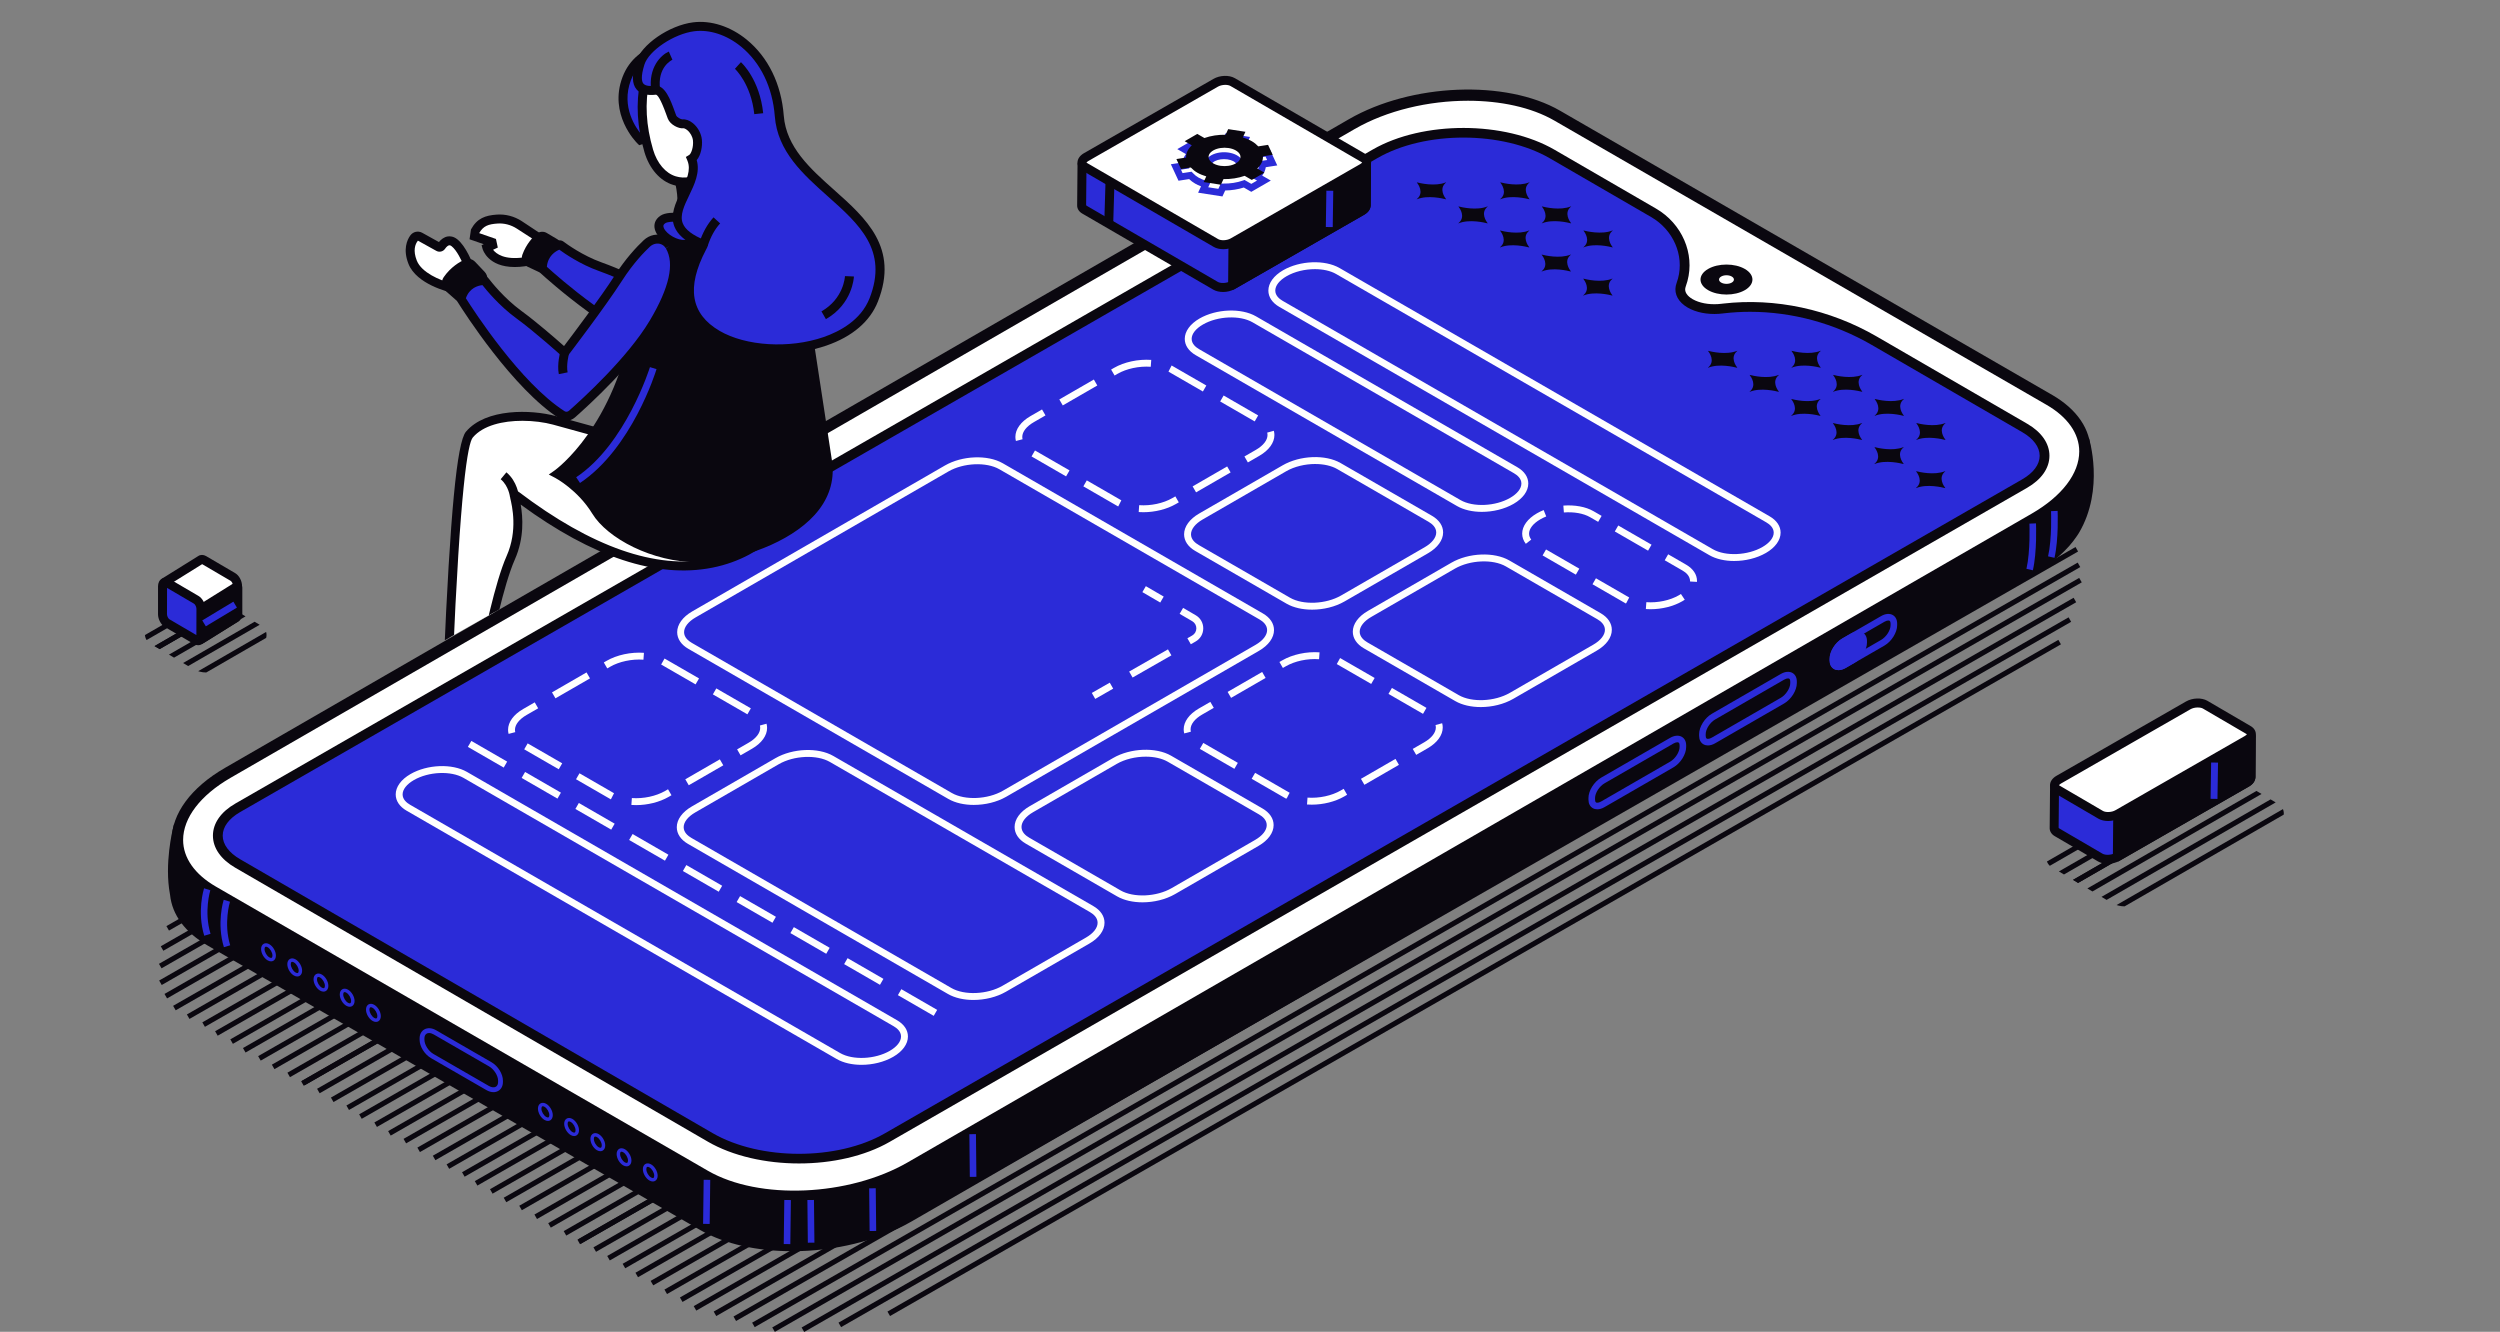 <svg xmlns="http://www.w3.org/2000/svg" xmlns:xlink="http://www.w3.org/1999/xlink" id="b" data-name="Calque 2" width="303.749" height="161.817" viewBox="0 0 303.749 161.817"><rect x="0" y="0" width="303.749" height="161.817" fill="#808080" stroke="none"/><defs><clipPath id="d"><path d="M256.527,109.683l-7.247-4.323c-.872-.507-.87-1.766.003-2.271l17.016-9.723c1.016-.587,2.269-.586,3.283.004l7.247,4.323c.872.507.87,1.766-.003,2.271l-17.016,9.723c-1.016.587-2.269.586-3.283-.004Z" fill="none"></path></clipPath><clipPath id="e"><path d="M23.44,81.266l-5.182-3.076c-.871-.507-.87-1.766.003-2.271l5.007-2.984c1.016-.587,2.269-.586,3.283.004l5.182,3.076c.871.507.87,1.766-.003,2.271l-5.007,2.984c-1.016.587-2.269.586-3.283-.004Z" fill="none"></path></clipPath><clipPath id="f"><path d="M45.31,83.154l.759-.852,16.684-9.446,14.714,3.102,45.694-20.421-16.23-43.293L92.783,0l-18.181,1.702-13.769,12.317s-17.902,11.578-18.521,11.886-10.689,12.332-10.59,12.873,13.588,44.376,13.588,44.376Z" fill="none"></path></clipPath><linearGradient id="g" x1="164.753" y1="21.144" x2="164.753" y2="21.129" gradientTransform="translate(-75.565)" gradientUnits="userSpaceOnUse"><stop offset="0" stop-color="#393243"></stop><stop offset="1" stop-color="#82788b"></stop></linearGradient></defs><g id="c" data-name="content"><g><g clip-path="url(#d)"><rect x="237.699" y="103.439" width="40.533" height=".629" transform="translate(-17.34 142.71) rotate(-29.964)" fill="#0a070f"></rect><rect x="239.543" y="104.422" width="40.533" height=".629" transform="translate(-17.582 143.785) rotate(-29.969)" fill="#0a070f"></rect><rect x="241.216" y="105.47" width="40.534" height=".629" transform="translate(-17.885 144.739) rotate(-29.964)" fill="#0a070f"></rect><rect x="243.098" y="106.433" width="40.533" height=".629" transform="translate(-18.114 145.807) rotate(-29.964)" fill="#0a070f"></rect><rect x="244.649" y="107.513" width="40.533" height=".629" transform="translate(-18.446 146.73) rotate(-29.965)" fill="#0a070f"></rect><rect x="246.493" y="108.496" width="40.534" height=".629" transform="translate(-18.691 147.779) rotate(-29.964)" fill="#0a070f"></rect><rect x="248.166" y="109.544" width="40.533" height=".629" transform="translate(-18.991 148.755) rotate(-29.964)" fill="#0a070f"></rect><rect x="250.048" y="110.507" width="40.533" height=".629" transform="translate(-19.217 149.846) rotate(-29.969)" fill="#0a070f"></rect><rect x="251.721" y="111.555" width="40.533" height=".629" transform="translate(-19.517 150.822) rotate(-29.969)" fill="#0a070f"></rect><rect x="253.597" y="112.535" width="40.533" height=".629" transform="translate(-19.759 151.866) rotate(-29.964)" fill="#0a070f"></rect><rect x="255.27" y="113.584" width="40.533" height=".629" transform="translate(-20.059 152.842) rotate(-29.964)" fill="#0a070f"></rect><rect x="257.15" y="114.547" width="40.533" height=".629" transform="translate(-20.286 153.93) rotate(-29.968)" fill="#0a070f"></rect><rect x="258.702" y="115.627" width="40.533" height=".629" transform="translate(-20.617 154.853) rotate(-29.969)" fill="#0a070f"></rect><rect x="260.547" y="116.609" width="40.533" height=".629" transform="translate(-20.865 155.882) rotate(-29.964)" fill="#0a070f"></rect><rect x="262.22" y="117.658" width="40.533" height=".629" transform="translate(-21.161 156.882) rotate(-29.969)" fill="#0a070f"></rect><rect x="264.1" y="118.621" width="40.533" height=".629" transform="translate(-21.391 157.95) rotate(-29.969)" fill="#0a070f"></rect><rect x="265.775" y="119.669" width="40.533" height=".629" transform="translate(-21.694 158.902) rotate(-29.964)" fill="#0a070f"></rect><rect x="230.528" y="99.453" width="40.533" height=".629" transform="translate(-16.308 138.596) rotate(-29.964)" fill="#0a070f"></rect><rect x="232.374" y="100.436" width="40.533" height=".629" transform="translate(-16.549 139.67) rotate(-29.969)" fill="#0a070f"></rect><rect x="234.047" y="101.484" width="40.533" height=".629" transform="translate(-16.852 140.625) rotate(-29.964)" fill="#0a070f"></rect><rect x="235.927" y="102.447" width="40.533" height=".629" transform="translate(-17.082 141.693) rotate(-29.964)" fill="#0a070f"></rect><rect x="237.601" y="103.495" width="40.534" height=".629" transform="translate(-17.379 142.691) rotate(-29.969)" fill="#0a070f"></rect></g><path d="M255.192,104.2l-5.259-3.073c-.252-.145-.366-.342-.354-.546h0c0-.013-.001-.025,0-.037l.045-4.896c.001-.117.095-.211.212-.212l8.027-.067c.037,0,.074-.01.106-.029l7.844-4.433c.61-.355,1.535-.397,2.066-.093l-2.668-1.466c.033.019.07.029.108.028l7.991-.066c.119-.001.216.096.216.215l-.033,4.919c-.017.223-.184.454-.499.637l-15.736,9.027c-.61.355-1.536.397-2.066.093Z" fill="#2b2bd8"></path><path d="M256.087,104.95c-.428,0-.842-.092-1.166-.278l-.004-.002-5.258-3.073c-.418-.239-.648-.621-.624-1.047l.045-4.907c.006-.412.344-.749.753-.752l7.942-.066,7.771-4.392c.085-.05.174-.095.267-.134l-.853-.469c-.006-.003-.013-.007-.02-.011l.534-.949c-.048-.025-.101-.039-.155-.039l7.986-.066h.011c.199,0,.388.079.531.22.143.143.225.341.224.544l-.034,4.919c-.034.456-.307.834-.77,1.104l-15.739,9.029c-.421.246-.942.371-1.442.371ZM255.464,103.728c.326.186,1.043.186,1.519-.091l15.739-9.029c.169-.099.222-.187.228-.21l.029-4.541-5.625.047.75.412c.015.008.03.016.045.025l-.533.95-.029-.016c-.336-.175-1.034-.168-1.501.102l-7.849,4.437c-.112.065-.243.1-.375.1l-7.697.064-.042,4.571c-.002.045.021.073.079.105l5.261,3.074Z" fill="#0a070f"></path><path d="M266.235,89.309c.018-.006,7.01,0,7.01,0,.155-.001.282.125.281.28l-.033,4.853c-.017.223-.184.454-.499.637l-15.638,8.97c-.043.025-.097-.007-.097-.057l.044-5.08s.004-.007.006-.01h0c-.616-1.61,8.925-9.594,8.925-9.594Z" fill="#0a070f"></path><path d="M257.353,104.679l-.337-.159c-.19-.111-.305-.317-.302-.536l.044-5.056c-.242-1.879,5.566-7.057,9.127-10.037l.082-.07.102-.032q.099-.031,7.176-.026h.004c.218,0,.425.087.581.243.157.158.241.367.24.588l-.033,4.851c-.034.457-.307.835-.77,1.105l-15.914,9.128ZM257.847,99.042l-.036,4.119,14.912-8.553c.169-.099.222-.187.228-.21l.029-4.545c-1.834,0-5.657-.002-6.544,0-4.223,3.55-8.678,7.917-8.609,8.885l.076.199-.055.106Z" fill="#0a070f"></path><path d="M273.183,88.69l-5.258-3.073c-.531-.304-1.456-.262-2.066.093l-15.736,9.027c-.61.355-.675.89-.144,1.194l5.258,3.073c.531.304,1.456.262,2.066-.093l15.736-9.027c.61-.355.675-.89.144-1.194Z" fill="#fff"></path><path d="M256.132,99.753c-.428,0-.842-.091-1.166-.276l-5.263-3.076c-.397-.228-.628-.587-.629-.985-.002-.443.281-.862.774-1.15l15.739-9.029c.782-.456,1.906-.497,2.608-.092l5.261,3.074c.399.229.629.588.631.985.002.444-.28.863-.774,1.15l-15.738,9.028c-.421.245-.941.371-1.442.371ZM250.168,95.409c.011,0,.036.022.08.047l5.263,3.076c.321.184,1.041.185,1.518-.093l15.738-9.028c.15-.088.211-.169.227-.202-.011.006-.034-.02-.082-.047l-.004-.002-5.259-3.073c-.32-.183-1.04-.184-1.517.092l-15.739,9.029c-.15.088-.211.169-.227.201h.002Z" fill="#0a070f"></path><rect x="266.83" y="94.437" width="4.412" height=".838" transform="translate(170.018 362.388) rotate(-89.111)" fill="#2b2bd8"></rect></g><g><g><g><rect x="24.079" y="83.368" width="192.571" height=".628" transform="translate(-25.681 70.991) rotate(-29.842)" fill="#0a070f"></rect><rect x="25.924" y="84.351" width="192.572" height=".628" transform="translate(-25.923 72.007) rotate(-29.83)" fill="#0a070f"></rect><rect x="27.597" y="85.399" width="192.572" height=".628" transform="translate(-26.225 73.011) rotate(-29.842)" fill="#0a070f"></rect><rect x="29.478" y="86.362" width="192.571" height=".628" transform="translate(-26.455 74.075) rotate(-29.842)" fill="#0a070f"></rect><rect x="31.029" y="87.442" width="192.571" height=".628" transform="translate(-26.786 74.978) rotate(-29.838)" fill="#0a070f"></rect><rect x="32.874" y="88.425" width="192.572" height=".628" transform="translate(-27.031 76.038) rotate(-29.842)" fill="#0a070f"></rect><rect x="34.547" y="89.474" width="192.572" height=".628" transform="translate(-27.331 77.01) rotate(-29.842)" fill="#0a070f"></rect><rect x="36.428" y="90.436" width="192.571" height=".628" transform="translate(-27.558 78.039) rotate(-29.83)" fill="#0a070f"></rect><rect x="38.102" y="91.484" width="192.572" height=".628" transform="translate(-27.859 79.033) rotate(-29.838)" fill="#0a070f"></rect><rect x="39.977" y="92.464" width="192.571" height=".628" transform="translate(-28.099 80.108) rotate(-29.842)" fill="#0a070f"></rect><rect x="41.65" y="93.513" width="192.571" height=".628" transform="translate(-28.399 81.08) rotate(-29.842)" fill="#0a070f"></rect><rect x="43.531" y="94.476" width="192.571" height=".628" transform="translate(-28.628 82.132) rotate(-29.838)" fill="#0a070f"></rect><rect x="45.082" y="95.556" width="192.571" height=".628" transform="translate(-28.96 83.045) rotate(-29.838)" fill="#0a070f"></rect><rect x="46.927" y="96.539" width="192.571" height=".628" transform="translate(-29.204 84.093) rotate(-29.838)" fill="#0a070f"></rect><rect x="48.6" y="97.587" width="192.571" height=".628" transform="translate(-29.502 85.041) rotate(-29.83)" fill="#0a070f"></rect><rect x="50.481" y="98.55" width="192.571" height=".628" transform="translate(-29.734 86.128) rotate(-29.838)" fill="#0a070f"></rect><rect x="16.909" y="79.382" width="192.571" height=".628" transform="translate(-24.648 66.895) rotate(-29.842)" fill="#0a070f"></rect><rect x="18.754" y="80.365" width="192.571" height=".628" transform="translate(-24.893 67.943) rotate(-29.842)" fill="#0a070f"></rect><rect x="20.427" y="81.413" width="192.571" height=".628" transform="translate(-25.191 68.895) rotate(-29.834)" fill="#0a070f"></rect><rect x="22.308" y="82.376" width="192.571" height=".628" transform="translate(-25.422 69.98) rotate(-29.843)" fill="#0a070f"></rect><rect x="23.981" y="83.424" width="192.571" height=".628" transform="translate(-25.721 70.939) rotate(-29.838)" fill="#0a070f"></rect><rect x="8.426" y="74.26" width="192.572" height=".628" transform="translate(-23.223 61.984) rotate(-29.838)" fill="#0a070f"></rect><rect x="10.1" y="75.308" width="192.572" height=".628" transform="translate(-23.523 62.956) rotate(-29.838)" fill="#0a070f"></rect><rect x="11.98" y="76.271" width="192.571" height=".628" transform="translate(-23.752 64.012) rotate(-29.834)" fill="#0a070f"></rect><rect x="13.532" y="77.351" width="192.571" height=".628" transform="translate(-24.084 64.926) rotate(-29.834)" fill="#0a070f"></rect><rect x="15.377" y="78.334" width="192.571" height=".628" transform="translate(-24.329 65.981) rotate(-29.837)" fill="#0a070f"></rect><rect x="8.245" y="66.938" width="183.111" height=".628" transform="translate(-20.23 58.554) rotate(-29.83)" fill="#0a070f"></rect><rect x="7.358" y="68.649" width="186.037" height=".628" transform="translate(-21.006 59.083) rotate(-29.838)" fill="#0a070f"></rect><rect x="6.993" y="70.24" width="188.219" height=".628" transform="translate(-21.701 59.656) rotate(-29.838)" fill="#0a070f"></rect><rect x="6.876" y="71.735" width="190.36" height=".628" transform="translate(-22.319 60.328) rotate(-29.838)" fill="#0a070f"></rect><rect x="7.449" y="73.076" width="191.537" height=".628" transform="translate(-22.831 61.078) rotate(-29.835)" fill="#0a070f"></rect></g><g><rect x="57.651" y="102.621" width="192.571" height=".628" transform="translate(-30.809 90.236) rotate(-29.838)" fill="#0a070f"></rect><rect x="59.496" y="103.604" width="192.571" height=".628" transform="translate(-31.053 91.284) rotate(-29.838)" fill="#0a070f"></rect><rect x="61.169" y="104.652" width="192.571" height=".628" transform="translate(-31.353 92.255) rotate(-29.838)" fill="#0a070f"></rect><rect x="63.05" y="105.615" width="192.572" height=".628" transform="translate(-31.581 93.292) rotate(-29.83)" fill="#0a070f"></rect><rect x="64.602" y="106.695" width="192.571" height=".628" transform="translate(-31.914 94.222) rotate(-29.834)" fill="#0a070f"></rect><rect x="66.446" y="107.678" width="192.571" height=".628" transform="translate(-32.159 95.282) rotate(-29.838)" fill="#0a070f"></rect><rect x="68.119" y="108.726" width="192.571" height=".628" transform="translate(-32.46 96.269) rotate(-29.842)" fill="#0a070f"></rect><rect x="70.001" y="109.689" width="192.571" height=".628" transform="translate(-32.689 97.33) rotate(-29.842)" fill="#0a070f"></rect><rect x="71.674" y="110.738" width="192.571" height=".628" transform="translate(-32.989 98.304) rotate(-29.842)" fill="#0a070f"></rect><rect x="74.362" y="112.384" width="188.621" height=".628" transform="translate(-33.714 98.88) rotate(-29.843)" fill="#0a070f"></rect><rect x="76.825" y="113.17" width="187.957" height=".628" transform="translate(-33.82 99.997) rotate(-29.83)" fill="#0a070f"></rect><rect x="79.24" y="114.486" width="185.654" height=".628" transform="translate(-34.307 100.803) rotate(-29.83)" fill="#0a070f"></rect><rect x="81.856" y="115.703" width="183.05" height=".628" transform="translate(-34.739 101.632) rotate(-29.834)" fill="#0a070f"></rect><rect x="85.738" y="116.916" width="178.173" height=".628" transform="translate(-35.153 102.54) rotate(-29.842)" fill="#0a070f"></rect><rect x="90.622" y="117.813" width="172.279" height=".628" transform="translate(-35.34 103.576) rotate(-29.83)" fill="#0a070f"></rect><rect x="97.109" y="118.505" width="164.012" height=".628" transform="translate(-35.375 104.882) rotate(-29.841)" fill="#0a070f"></rect><rect x="52.326" y="99.618" width="192.571" height=".628" transform="translate(-30.021 87.188) rotate(-29.838)" fill="#0a070f"></rect><rect x="54" y="100.667" width="192.571" height=".628" transform="translate(-30.32 88.159) rotate(-29.838)" fill="#0a070f"></rect><rect x="55.88" y="101.629" width="192.572" height=".628" transform="translate(-30.55 89.225) rotate(-29.838)" fill="#0a070f"></rect><rect x="57.553" y="102.678" width="192.572" height=".628" transform="translate(-30.849 90.184) rotate(-29.834)" fill="#0a070f"></rect></g></g><g><g><g><path d="M251.76,64.753c-1.017,1.52-2.614,2.979-4.805,4.244l-136.57,78.822c-7.388,4.264-18.564,4.726-24.962,1.031l-59.8-34.537c-2.704-1.562-4.107-3.617-4.285-5.791l-.01-.006c-.671-3.582.359-7.699.359-7.699l3.979.223.004.014c.539-.397,1.109-.786,1.746-1.154L163.987,21.079c7.389-4.264,18.565-4.726,24.962-1.031l59.8,34.537,4.547-.238s1.736,4.921-1.255,9.978c-.017.029-.033.049-.05.076-.065.107-.138.212-.208.318-.008.011-.015.022-.023.032Z" fill="#0a070f"></path><path d="M85.077,149.449l-59.8-34.538c-2.775-1.603-4.368-3.747-4.617-6.207l-.011-.06c-.691-3.69.324-7.822.368-7.996l.14-.555,4.326.243c.562-.405,1.072-.737,1.59-1.035L163.64,20.478c7.569-4.367,19.076-4.83,25.656-1.031l59.622,34.435,3.362-.856,1.517.176s1.961,6.202-1.214,11.56c-.053.086-.111.174-.169.26l-.082.121c-1.123,1.677-2.816,3.175-5.032,4.453l-136.568,78.823c-4.13,2.383-9.432,3.603-14.467,3.603-4.192,0-8.2-.847-11.189-2.573ZM251.765,64.746l-.502-.494c.047-.07.094-.139.182-.28,2.254-3.808,1.652-7.584,1.334-8.903l-4.198.22-59.978-34.641c-6.196-3.579-17.086-3.117-24.269,1.031L27.764,100.501c-.539.31-1.074.663-1.683,1.111l-.79.565-.145-.471-2.907-.165c-.232,1.167-.686,3.97-.283,6.53l.073.394c.168,2.04,1.531,3.854,3.941,5.247l59.8,34.538c6.196,3.578,17.083,3.116,24.269-1.031l136.57-78.823c2.032-1.172,3.572-2.527,4.575-4.028l.012-.018.569.396Z" fill="#0a070f"></path></g><g><path d="M249.002,48.589l-59.8-34.538c-6.398-3.695-17.573-3.233-24.962,1.031L27.67,93.904c-7.389,4.264-8.192,10.717-1.794,14.412l59.8,34.537c6.398,3.695,17.573,3.233,24.962-1.031L247.208,63c7.388-4.264,8.192-10.717,1.794-14.412Z" fill="#fff"></path><path d="M85.329,143.452l-59.8-34.537c-3.008-1.737-4.665-4.173-4.665-6.859,0-3.193,2.355-6.382,6.459-8.751L163.892,14.482c7.568-4.367,19.079-4.83,25.656-1.031l59.8,34.538c3.008,1.737,4.665,4.173,4.665,6.859,0,3.193-2.354,6.383-6.459,8.752l-136.569,78.822c-4.13,2.382-9.432,3.603-14.467,3.603-4.192,0-8.2-.846-11.189-2.573ZM164.586,15.682L28.016,94.504c-3.664,2.115-5.766,4.868-5.767,7.552,0,2.17,1.411,4.18,3.973,5.66l59.8,34.538c6.196,3.577,17.084,3.115,24.269-1.031L246.861,62.401c3.664-2.116,5.766-4.868,5.766-7.553,0-2.17-1.41-4.18-3.972-5.66l-59.8-34.537c-2.799-1.617-6.556-2.409-10.496-2.409-4.781,0-9.833,1.166-13.773,3.44Z" fill="#0a070f"></path></g><rect x="98.124" y="145.799" width=".8" height="5.186" transform="translate(-1.535 1.031) rotate(-.595)" fill="#2b2bd8"></rect><path d="M24.816,113.692l.764-.233c-.825-2.693-.033-5.267-.025-5.293l-.762-.239c-.036.114-.874,2.839.023,5.766Z" fill="#2b2bd8"></path><path d="M27.204,115.085l.764-.233c-.825-2.693-.033-5.267-.025-5.293l-.762-.239c-.036.114-.874,2.839.023,5.766Z" fill="#2b2bd8"></path><path d="M246.992,69.29c.52-2.255.387-5.563.381-5.702l-.799.033c.001.033.134,3.341-.361,5.49l.779.179Z" fill="#2b2bd8"></path><path d="M249.618,67.774c.521-2.254.387-5.563.381-5.702l-.799.033c.001.033.135,3.341-.361,5.49l.779.179Z" fill="#2b2bd8"></path><g><path d="M206.97,90.433c-.341-.197-.528-.565-.528-1.038v-.201c0-.885.68-1.97,1.547-2.471l8.378-4.837c.52-.298,1.036-.342,1.419-.122.34.197.528.565.528,1.038v.201c0,.885-.68,1.97-1.547,2.471l-8.38,4.837c-.3.173-.6.26-.874.26-.199,0-.383-.046-.545-.139ZM216.768,82.58l-8.379,4.837c-.622.358-1.147,1.173-1.147,1.778v.201c0,.101.017.281.128.346.097.052.313.053.618-.123l8.38-4.837c.622-.358,1.147-1.172,1.147-1.777v-.201c0-.101-.017-.281-.128-.346-.034-.019-.083-.031-.147-.031-.116,0-.276.041-.473.154Z" fill="#2b2bd8"></path><path d="M193.526,98.193c-.342-.197-.529-.565-.529-1.039v-.2c0-.885.68-1.97,1.547-2.472l8.378-4.836c.52-.299,1.035-.342,1.419-.122.34.197.528.565.528,1.038v.201c0,.885-.68,1.97-1.547,2.471l-8.379,4.835c-.3.174-.601.262-.875.262-.198,0-.382-.046-.542-.138ZM203.323,90.339l-8.378,4.836c-.622.359-1.147,1.174-1.147,1.779v.2c0,.102.017.282.129.347.094.052.31.054.617-.124l8.379-4.836c.622-.358,1.147-1.173,1.147-1.778v-.201c0-.101-.017-.281-.128-.346-.034-.019-.083-.031-.147-.031-.116,0-.276.041-.473.154Z" fill="#2b2bd8"></path><g><path d="M222.825,81.282c-.34-.197-.528-.565-.528-1.038v-.201c0-.885.68-1.97,1.547-2.471l4.712-2.72c.518-.298,1.036-.343,1.419-.122.34.197.528.566.528,1.039v.2c0,.885-.68,1.97-1.547,2.471l-4.713,2.72c-.3.173-.6.26-.874.26-.199,0-.383-.046-.545-.139ZM228.957,75.545l-4.713,2.72c-.622.358-1.147,1.173-1.147,1.778v.201c0,.101.017.281.128.346.097.052.312.054.619-.123l4.713-2.72c.622-.358,1.147-1.173,1.147-1.778v-.201c0-.101-.016-.281-.128-.346-.034-.02-.083-.032-.147-.032-.114,0-.275.041-.472.155Z" fill="#2b2bd8"></path><g><path d="M226.437,78.085v-.201c0-.744-.603-.999-1.347-.569l-1.046.603c-.744.429-1.347,1.381-1.347,2.124v.201c0,.744.603.999,1.347.569l1.046-.604c.744-.429,1.347-1.381,1.347-2.124Z" fill="#2b2bd8"></path><path d="M222.825,81.282c-.34-.197-.528-.565-.528-1.038v-.201c0-.885.68-1.97,1.547-2.471l1.045-.604c.52-.298,1.035-.342,1.419-.122.34.197.528.565.528,1.038v.201c0,.886-.681,1.971-1.548,2.471l-1.045.604c-.3.173-.6.26-.874.26-.199,0-.383-.046-.545-.139ZM226.037,77.884c0-.101-.017-.281-.129-.346-.093-.052-.311-.054-.618.123l-1.046.604c-.622.358-1.147,1.173-1.147,1.778v.201c0,.101.017.281.128.346.097.052.312.054.619-.123l1.045-.604c.622-.358,1.147-1.173,1.148-1.778v-.201Z" fill="#2b2bd8"></path></g></g></g><rect x="92.98" y="148.078" width="5.356" height=".8" transform="translate(-54.035 242.223) rotate(-89.265)" fill="#2b2bd8"></rect><rect x="83.183" y="145.625" width="5.356" height=".8" transform="translate(-61.254 230.006) rotate(-89.265)" fill="#2b2bd8"></rect><rect x="105.629" y="144.378" width=".8" height="5.186" transform="translate(-1.538 1.122) rotate(-.602)" fill="#2b2bd8"></rect><rect x="117.804" y="137.801" width=".8" height="5.187" transform="translate(-1.468 1.249) rotate(-.602)" fill="#2b2bd8"></rect></g><g><path d="M28.886,98.148L167.085,18.68c5.922-3.405,15.602-3.388,21.512.038l12.306,7.134c2.84,1.646,4.405,4.982,3.547,8.15-.055.201-.118.404-.192.608-.024.059-.077.269-.077.269-.144.706.235,1.441,1.173,1.982.938.542,2.211.76,3.433.678,0,0,.364-.03.467-.044.055-.007.11-.013.166-.02,6.354-.736,12.769.717,18.303,3.925l18.28,10.596c3.217,1.865,3.212,4.907-.012,6.76l-138.199,79.467c-5.922,3.405-15.602,3.388-21.512-.038l-57.406-33.278c-3.217-1.865-3.211-4.907.012-6.76Z" fill="#2b2bd8"></path><path d="M85.983,138.7l-57.407-33.278c-1.746-1.013-2.707-2.398-2.705-3.899.003-1.502.969-2.883,2.72-3.89L166.789,18.166c6.101-3.509,16.02-3.491,22.105.039l12.306,7.134c3.162,1.833,4.733,5.459,3.822,8.818-.058.217-.126.436-.21.665-.019.055-.049.178-.049.179-.096.475.228.966.888,1.347.797.461,1.924.675,3.087.6,0,0,.339-.029.436-.042l.177-.021c6.325-.732,12.956.689,18.67,4.001l18.28,10.597c1.746,1.012,2.707,2.396,2.705,3.899-.003,1.501-.969,2.883-2.72,3.891l-138.199,79.468c-3.038,1.747-7.022,2.619-11.009,2.619-4.019,0-8.04-.887-11.096-2.658ZM209.489,38.065l-.154.018c-.11.015-.498.048-.506.048-1.403.095-2.775-.18-3.771-.756-1.116-.644-1.661-1.621-1.453-2.639,0,0,.071-.273.094-.328.068-.188.127-.375.177-.562.77-2.841-.574-5.918-3.271-7.481l-12.306-7.134c-5.762-3.34-15.145-3.355-20.918-.037L29.182,98.663c-1.368.786-2.121,1.802-2.123,2.862-.002,1.059.749,2.078,2.113,2.869l57.407,33.278c5.761,3.34,15.144,3.358,20.918.037L245.695,58.241c1.368-.786,2.122-1.803,2.124-2.862.002-1.06-.749-2.079-2.113-2.869l-18.28-10.597c-4.552-2.638-9.704-4.029-14.79-4.029-1.054,0-2.105.06-3.147.181Z" fill="#0a070f"></path></g><g><path d="M207.535,32.677c-1.232.711-1.232,1.865,0,2.576,1.232.711,3.23.711,4.462,0,1.232-.711,1.232-1.865,0-2.576-1.232-.711-3.23-.711-4.462,0Z" fill="#0a070f"></path><path d="M209.126,33.596c-.354.204-.354.535,0,.739.353.204.927.204,1.28,0,.354-.204.354-.535,0-.739-.354-.204-.927-.204-1.28,0Z" fill="#fff"></path></g><g><path d="M175.673,22.157c-1.317.538-3.173.089-3.495.005-.017-.004-.033.005-.026.015.147.186.922,1.257-.012,2.016-.013.011.007.023.026.015,1.317-.537,3.181-.081,3.505.005.017.004.033-.005.026-.015-.148-.188-.932-1.267.001-2.026.013-.011-.008-.023-.026-.015Z" fill="#0a070f"></path><path d="M180.727,25.081c-1.317.537-3.173.089-3.495.005-.016-.004-.033.005-.026.015.147.186.922,1.257-.012,2.016-.013.011.008.023.026.015,1.317-.537,3.181-.081,3.505.005.017.004.033-.005.026-.015-.148-.188-.932-1.267.001-2.026.013-.011-.008-.023-.026-.015Z" fill="#0a070f"></path><path d="M185.782,28.005c-1.317.538-3.173.089-3.495.005-.017-.004-.033.005-.026.015.147.186.922,1.257-.011,2.016-.013.011.008.023.026.015,1.317-.537,3.181-.081,3.505.005.017.004.033-.005.026-.015-.148-.187-.932-1.266.001-2.026.013-.011-.007-.023-.026-.015Z" fill="#0a070f"></path><path d="M190.836,30.93c-1.317.538-3.173.089-3.495.005-.016-.004-.033.005-.026.015.147.186.922,1.257-.012,2.016-.013.011.008.023.026.015,1.317-.537,3.181-.081,3.505.005.017.005.033-.005.026-.015-.148-.188-.932-1.267.001-2.026.013-.011-.008-.023-.026-.015Z" fill="#0a070f"></path><path d="M195.891,33.854c-1.317.538-3.173.089-3.495.005-.017-.004-.033.005-.026.015.146.186.922,1.257-.012,2.016-.013.011.008.023.026.015,1.317-.537,3.182-.081,3.505.006.017.004.033-.005.026-.015-.148-.188-.932-1.267.001-2.026.013-.011-.007-.023-.026-.015Z" fill="#0a070f"></path><path d="M211.054,42.626c-1.317.537-3.173.089-3.495.005-.016-.004-.033.005-.026.015.146.186.922,1.257-.012,2.016-.013.011.007.023.026.015,1.317-.537,3.181-.081,3.505.005.017.004.033-.005.026-.015-.148-.187-.932-1.266.001-2.026.013-.011-.008-.023-.026-.015Z" fill="#0a070f"></path><path d="M216.109,45.55c-1.317.538-3.173.09-3.495.005-.017-.004-.033.005-.026.015.147.186.922,1.257-.012,2.016-.013.011.008.023.026.015,1.317-.537,3.182-.081,3.506.005.016.005.033-.005.026-.015-.148-.187-.932-1.267.001-2.026.013-.011-.008-.023-.026-.015Z" fill="#0a070f"></path><path d="M185.808,22.154c-1.317.538-3.173.089-3.495.005-.017-.004-.033.005-.026.015.147.186.922,1.257-.012,2.016-.013.011.008.023.026.015,1.317-.537,3.181-.081,3.505.005.017.004.033-.005.026-.015-.148-.188-.932-1.267.001-2.026.013-.011-.008-.023-.026-.015Z" fill="#0a070f"></path><path d="M190.863,25.078c-1.317.538-3.173.089-3.495.005-.017-.004-.033.005-.026.015.147.186.922,1.257-.012,2.016-.013.011.008.023.026.015,1.317-.537,3.182-.081,3.506.005.017.004.033-.005.026-.015-.148-.187-.932-1.267.001-2.026.013-.011-.008-.023-.026-.015Z" fill="#0a070f"></path><path d="M195.917,28.002c-1.317.537-3.173.089-3.495.005-.017-.004-.033.005-.026.015.146.186.922,1.257-.012,2.016-.013.011.008.023.026.015,1.317-.537,3.181-.081,3.505.005.017.005.033-.005.026-.015-.148-.188-.932-1.267.001-2.026.013-.011-.008-.023-.026-.015Z" fill="#0a070f"></path><path d="M221.19,42.623c-1.317.538-3.173.09-3.495.005-.017-.004-.033.005-.026.015.147.186.922,1.257-.011,2.016-.013.011.007.023.026.015,1.317-.537,3.182-.081,3.506.005.016.005.033-.005.026-.015-.148-.187-.932-1.267.001-2.026.013-.011-.008-.023-.026-.015Z" fill="#0a070f"></path><path d="M221.163,48.475c-1.317.537-3.173.089-3.495.005-.016-.004-.033.005-.026.015.147.186.922,1.257-.011,2.016-.013.011.007.023.026.015,1.317-.537,3.181-.081,3.506.005.016.004.033-.005.026-.015-.148-.188-.932-1.267.001-2.026.013-.011-.008-.023-.026-.015Z" fill="#0a070f"></path><path d="M226.218,51.399c-1.317.538-3.173.089-3.495.005-.017-.004-.033.005-.026.015.147.186.922,1.257-.012,2.016-.013.011.008.023.026.015,1.317-.537,3.181-.081,3.505.005.017.004.034-.005.026-.015-.148-.187-.932-1.266.001-2.026.013-.011-.008-.023-.026-.015Z" fill="#0a070f"></path><path d="M231.273,54.323c-1.317.538-3.173.089-3.495.005-.017-.004-.033.005-.026.015.147.186.922,1.257-.012,2.016-.013.011.007.023.026.015,1.317-.537,3.182-.081,3.505.005.017.004.033-.005.026-.015-.148-.187-.932-1.267.001-2.026.013-.011-.008-.023-.026-.015Z" fill="#0a070f"></path><path d="M236.327,57.247c-1.317.538-3.173.09-3.495.005-.017-.004-.033.006-.026.015.147.186.922,1.257-.012,2.016-.013.011.008.023.026.015,1.317-.537,3.181-.081,3.505.005.017.004.033-.005.026-.015-.148-.187-.932-1.266.001-2.026.013-.011-.008-.023-.026-.015Z" fill="#0a070f"></path><path d="M226.244,45.547c-1.317.538-3.173.089-3.495.005-.017-.004-.033.005-.026.015.147.186.922,1.257-.012,2.016-.013.011.008.023.026.015,1.317-.537,3.182-.081,3.506.005.016.005.033-.005.026-.015-.148-.188-.932-1.267.001-2.026.013-.011-.008-.023-.026-.015Z" fill="#0a070f"></path><path d="M231.299,48.471c-1.317.538-3.173.089-3.495.005-.017-.004-.033.005-.026.015.146.186.922,1.257-.012,2.016-.013.011.008.023.026.015,1.317-.537,3.182-.081,3.505.005.016.004.034-.005.026-.015-.148-.187-.932-1.266.001-2.026.013-.011-.008-.023-.026-.015Z" fill="#0a070f"></path><path d="M236.353,51.396c-1.317.538-3.173.089-3.495.005-.017-.004-.033.005-.026.015.146.186.922,1.257-.012,2.016-.013.011.008.023.026.015,1.317-.537,3.181-.081,3.505.006.017.004.033-.005.026-.015-.148-.187-.932-1.266.001-2.026.013-.011-.008-.023-.026-.015Z" fill="#0a070f"></path></g><g><path d="M66.571,136.193c-.132,0-.275-.041-.415-.122-.446-.258-.795-.862-.795-1.377,0-.287.112-.516.307-.629.195-.112.449-.095.698.048.446.258.795.862.795,1.378,0,.286-.112.516-.307.629-.085.049-.182.074-.283.074ZM65.953,134.41c-.029,0-.055.006-.075.018-.061.035-.097.134-.097.266,0,.367.268.831.586,1.014.114.066.218.085.279.048.06-.035.097-.134.097-.265,0-.367-.268-.831-.586-1.015-.075-.043-.146-.066-.204-.066Z" fill="#2b2bd8"></path><path d="M69.758,138.032c-.133,0-.275-.041-.415-.122-.446-.258-.795-.862-.795-1.377,0-.286.112-.516.307-.628.196-.113.452-.094.698.048.446.258.795.862.795,1.377,0,.286-.112.516-.307.628-.085.049-.182.074-.283.074ZM69.139,136.25c-.029,0-.055.006-.075.018-.061.035-.097.134-.097.265,0,.367.268.831.586,1.014.114.066.219.085.279.048.061-.035.097-.134.097-.265,0-.367-.268-.831-.586-1.014-.075-.043-.146-.066-.204-.066Z" fill="#2b2bd8"></path><path d="M72.943,139.872c-.133,0-.274-.041-.414-.121-.446-.259-.795-.864-.795-1.378,0-.286.112-.515.307-.628.197-.113.452-.094.698.048.446.258.795.862.795,1.377,0,.287-.112.516-.308.629-.084.049-.181.073-.283.073ZM72.325,138.09c-.029,0-.055.006-.075.018-.061.035-.097.134-.097.265,0,.366.268.831.586,1.015.114.066.218.083.278.048.061-.035.098-.135.098-.266,0-.367-.268-.831-.586-1.014-.075-.043-.146-.066-.204-.066Z" fill="#2b2bd8"></path><path d="M76.13,141.712c-.132,0-.275-.041-.415-.122-.445-.258-.794-.862-.794-1.378,0-.286.112-.515.307-.628.195-.112.448-.095.697.048.446.258.795.863.795,1.378,0,.286-.112.515-.307.628-.085.049-.182.074-.283.074ZM75.512,139.929c-.029,0-.054.006-.074.018-.061.034-.097.134-.097.265,0,.367.268.832.585,1.015.114.066.219.085.279.048.06-.035.097-.134.097-.265,0-.367-.268-.831-.586-1.015-.075-.043-.146-.066-.204-.066Z" fill="#2b2bd8"></path><path d="M79.316,143.552c-.132,0-.275-.041-.415-.122-.445-.258-.795-.862-.795-1.377,0-.287.112-.516.307-.629.195-.112.449-.096.697.048.446.258.795.863.795,1.378,0,.286-.112.515-.307.628-.085.049-.182.074-.283.074ZM78.698,141.769c-.029,0-.054.006-.074.018-.061.035-.097.134-.097.266,0,.367.267.831.585,1.014.115.066.219.085.279.048.06-.035.097-.134.097-.265,0-.367-.268-.831-.586-1.015-.075-.043-.146-.066-.204-.066Z" fill="#2b2bd8"></path></g><g><path d="M32.931,116.805c-.132,0-.274-.041-.414-.122-.446-.258-.795-.862-.795-1.378,0-.286.112-.515.307-.628.194-.113.449-.096.698.048.446.258.795.862.795,1.378,0,.286-.112.516-.307.628-.085.049-.181.074-.283.074ZM32.313,115.022c-.029,0-.054.006-.075.018-.061.035-.097.134-.097.265,0,.367.268.831.586,1.015.114.065.218.085.279.048.061-.035.097-.134.097-.265,0-.367-.268-.831-.585-1.015-.075-.043-.146-.066-.204-.066Z" fill="#2b2bd8"></path><path d="M36.118,118.644c-.132,0-.274-.041-.415-.122-.446-.258-.795-.863-.795-1.378,0-.286.112-.515.307-.628.195-.114.449-.096.698.048.446.258.795.863.795,1.378,0,.286-.112.515-.307.628-.085.049-.181.074-.283.074ZM35.5,116.861c-.029,0-.054.006-.075.018-.061.035-.097.134-.097.265,0,.367.268.831.586,1.015.114.065.218.085.279.048.061-.035.097-.134.097-.265,0-.367-.268-.831-.586-1.015-.075-.043-.146-.066-.204-.066Z" fill="#2b2bd8"></path><path d="M39.304,120.483c-.132,0-.274-.041-.414-.122-.446-.258-.795-.862-.795-1.377,0-.286.112-.515.307-.628.195-.114.449-.096.698.048.446.258.795.863.795,1.377,0,.286-.112.516-.307.629-.085.049-.181.074-.284.074ZM38.686,118.701c-.029,0-.054.006-.075.018-.061.035-.097.134-.097.265,0,.367.268.831.585,1.014.113.065.217.085.279.048.061-.035.097-.134.097-.265,0-.367-.268-.831-.586-1.014-.075-.043-.146-.066-.204-.066Z" fill="#2b2bd8"></path><path d="M42.49,122.323c-.132,0-.274-.041-.414-.122-.446-.258-.795-.862-.795-1.377,0-.286.112-.516.307-.628.195-.113.449-.095.697.048.446.258.795.862.795,1.377,0,.286-.112.516-.307.628-.085.049-.181.074-.284.074ZM41.872,120.541c-.029,0-.054.006-.075.018-.061.035-.097.134-.097.265,0,.367.268.831.585,1.014.114.066.217.085.279.048.061-.035.097-.134.097-.265,0-.367-.268-.831-.586-1.014-.075-.043-.146-.066-.204-.066Z" fill="#2b2bd8"></path><path d="M45.677,124.163c-.132,0-.274-.041-.414-.122-.446-.258-.795-.863-.795-1.378,0-.286.112-.515.307-.628.195-.113.448-.096.698.048.446.258.795.862.795,1.378,0,.286-.112.515-.307.628-.085.049-.181.074-.283.074ZM45.059,122.38c-.029,0-.054.006-.075.018-.061.035-.097.134-.097.265,0,.367.268.831.586,1.015.114.065.217.084.279.048.061-.035.097-.134.097-.265,0-.367-.268-.831-.585-1.015-.075-.043-.146-.066-.204-.066Z" fill="#2b2bd8"></path></g><path d="M59.951,132.698c-.274,0-.567-.087-.85-.25l-6.73-3.884c-.792-.457-1.39-1.419-1.39-2.239v-.161c0-.482.208-.878.57-1.087.403-.23.925-.195,1.433.097l6.731,3.886c.792.458,1.39,1.421,1.39,2.239v.16c0,.489-.203.876-.572,1.089-.173.1-.369.151-.582.151ZM52.137,125.512c-.109,0-.209.024-.294.073-.228.132-.276.388-.276.579v.161c0,.606.492,1.383,1.096,1.731l6.731,3.884c.319.185.635.221.845.1.23-.133.279-.39.279-.582v-.16c0-.605-.492-1.382-1.096-1.732l-6.731-3.885c-.195-.112-.387-.169-.554-.169Z" fill="#2b2bd8"></path><g><g><path d="M136.032,61.152l-11.098-6.408c-1.697-.98-1.484-2.691.475-3.823l10.148-5.859c1.96-1.131,4.924-1.254,6.621-.274l11.098,6.408c1.697.98,1.484,2.691-.475,3.823l-10.148,5.859c-1.96,1.131-4.924,1.254-6.621.274Z" fill="#2b2bd8"></path><path d="M138.907,62.233c-.187,0-.371-.006-.555-.018l.057-.836c1.417.099,2.939-.231,4.034-.863l.361-.208.419.726-.361.208c-1.092.63-2.534.992-3.955.992ZM135.861,61.537l-4.235-2.445.419-.726,4.197,2.423-.38.747ZM145.322,59.821l-.419-.726,4.197-2.423.419.726-4.197,2.423ZM129.528,57.881l-4.197-2.423.419-.726,4.197,2.423-.419.726ZM151.617,56.187l-.419-.726,1.393-.804c.898-.518,1.412-1.174,1.412-1.8,0-.1-.013-.199-.039-.294l.807-.223c.047.168.07.342.07.517,0,.933-.668,1.854-1.831,2.526l-1.393.804ZM123.433,53.58c-.042-.163-.065-.33-.065-.496,0-.934.668-1.854,1.831-2.525l1.407-.812.419.726-1.407.812c-.898.518-1.412,1.173-1.412,1.799,0,.095.012.19.037.283l-.81.213ZM152.447,51.201l-4.197-2.423.419-.726,4.197,2.423-.419.726ZM129.125,49.26l-.419-.726,4.197-2.423.419.726-4.197,2.423ZM146.151,47.567l-4.183-2.415.383-.745.042.023,4.177,2.411-.419.726ZM135.42,45.626l-.419-.726.346-.2c1.239-.716,2.942-1.085,4.528-.972l-.059.835c-1.423-.101-2.951.227-4.05.863l-.346.2Z" fill="#fff"></path></g><g><path d="M156.53,72.987l-11.098-6.408c-1.697-.98-1.484-2.691.475-3.823l10.147-5.859c1.96-1.131,4.924-1.254,6.621-.275l11.098,6.408c1.697.98,1.484,2.691-.475,3.823l-10.148,5.859c-1.96,1.131-4.924,1.254-6.621.274Z" fill="#2b2bd8"></path><path d="M159.413,74.073c-1.15,0-2.251-.238-3.092-.724l-11.099-6.408c-.874-.504-1.355-1.223-1.355-2.023,0-.933.667-1.854,1.83-2.525l10.147-5.859c2.108-1.217,5.199-1.337,7.04-.274l11.099,6.407c.874.505,1.355,1.223,1.355,2.024,0,.933-.667,1.853-1.83,2.525l-10.147,5.859c-1.145.661-2.58.998-3.948.998ZM159.8,56.376c-1.226,0-2.523.3-3.536.885l-10.147,5.859c-.897.518-1.411,1.174-1.411,1.8s.509,1.051.936,1.297l11.099,6.408c1.579.911,4.361.789,6.202-.274l10.147-5.859c.897-.518,1.411-1.174,1.411-1.799s-.509-1.051-.936-1.298l-11.099-6.407c-.71-.41-1.664-.611-2.666-.611Z" fill="#fff"></path></g><g><path d="M177.028,84.821l-11.098-6.408c-1.697-.98-1.484-2.691.475-3.823l10.148-5.859c1.96-1.131,4.924-1.254,6.621-.274l11.098,6.408c1.697.98,1.484,2.691-.475,3.823l-10.147,5.859c-1.96,1.131-4.924,1.254-6.621.274Z" fill="#2b2bd8"></path><path d="M179.911,85.908c-1.15,0-2.252-.239-3.092-.724l-11.099-6.407c-.874-.505-1.355-1.223-1.355-2.024,0-.933.667-1.853,1.83-2.525l10.148-5.859c2.104-1.217,5.198-1.337,7.04-.274l11.098,6.408c.874.504,1.355,1.223,1.355,2.023,0,.933-.667,1.854-1.83,2.526l-10.147,5.858c-1.145.661-2.581.999-3.948.999ZM177.238,84.459c1.58.911,4.363.788,6.202-.275l10.147-5.859c.897-.518,1.411-1.174,1.411-1.8s-.509-1.051-.936-1.297l-11.098-6.408c-1.579-.911-4.361-.789-6.202.274l-10.148,5.859c-.897.518-1.411,1.174-1.411,1.799s.509,1.051.936,1.298l11.099,6.408Z" fill="#fff"></path></g><g><path d="M115.438,96.712l-31.597-18.242c-1.697-.98-1.484-2.691.475-3.823l30.694-17.721c1.96-1.132,4.924-1.254,6.621-.275l31.596,18.242c1.697.98,1.484,2.691-.475,3.823l-30.694,17.721c-1.96,1.131-4.924,1.254-6.621.274Z" fill="#2b2bd8"></path><path d="M118.321,97.798c-1.15,0-2.252-.238-3.093-.724l-31.596-18.242c-.874-.504-1.355-1.223-1.355-2.023,0-.933.667-1.854,1.83-2.526l30.693-17.721c2.107-1.216,5.198-1.337,7.04-.275l31.597,18.242c.874.504,1.355,1.223,1.355,2.023,0,.933-.667,1.854-1.83,2.525l-30.694,17.721c-1.145.661-2.58.998-3.947.998ZM115.647,96.349c1.58.912,4.361.787,6.202-.274l30.694-17.722c.897-.518,1.411-1.174,1.411-1.8s-.509-1.051-.936-1.297l-31.597-18.242c-1.579-.911-4.361-.789-6.202.275l-30.693,17.721c-.897.518-1.411,1.174-1.411,1.8s.509,1.051.936,1.297l31.596,18.243Z" fill="#fff"></path></g><g><path d="M156.482,96.684l-11.098-6.408c-1.697-.98-1.484-2.691.475-3.823l10.148-5.859c1.96-1.131,4.924-1.254,6.621-.274l11.098,6.408c1.697.98,1.484,2.691-.475,3.823l-10.148,5.859c-1.96,1.131-4.924,1.254-6.621.275Z" fill="#2b2bd8"></path><path d="M159.358,97.765c-.187,0-.372-.006-.556-.019l.059-.836c1.416.1,2.938-.231,4.033-.862l.361-.209.419.725-.361.209c-1.092.631-2.534.993-3.955.993ZM156.3,97.062l.211-.362-.229.351-4.206-2.428.419-.725,4.197,2.423-.392.74ZM165.773,95.353l-.419-.725,4.197-2.424.419.725-4.197,2.424ZM149.977,93.412l-4.197-2.423.419-.725,4.197,2.423-.419.725ZM172.068,91.718l-.419-.725,1.393-.804c.898-.518,1.412-1.174,1.412-1.8,0-.101-.013-.2-.039-.294l.807-.224c.047.168.07.342.07.518,0,.934-.668,1.854-1.831,2.526l-1.393.803ZM143.883,89.112c-.043-.163-.065-.33-.065-.496,0-.934.668-1.854,1.831-2.526l1.406-.812.419.725-1.407.812c-.898.518-1.412,1.174-1.412,1.8,0,.094.012.19.037.283l-.81.213ZM172.896,86.732l-4.197-2.423.419-.725,4.197,2.423-.419.725ZM149.574,84.792l-.419-.725,4.197-2.424.419.726-4.197,2.423ZM166.601,83.098l-4.183-2.414.406-.733-.211.362.214-.361,4.193,2.42-.419.725ZM155.869,81.157l-.419-.726.347-.2c1.24-.716,2.947-1.086,4.528-.972l-.059.836c-1.419-.102-2.95.227-4.05.862l-.347.2Z" fill="#fff"></path></g><g><rect x="132.696" y="83.513" width="2.514" height=".837" transform="translate(-23.996 77.6) rotate(-29.775)" fill="#fff"></rect><path d="M137.609,82.322l-.416-.727,4.715-2.697.416.727-4.716,2.697ZM144.683,78.276l-.416-.727.585-.335c.316-.181.505-.506.505-.871,0-.361-.187-.685-.498-.867l-1.535-.894.422-.724,1.535.894c.572.333.914.928.914,1.591,0,.669-.346,1.267-.927,1.599l-.585.335Z" fill="#fff"></path><rect x="139.675" y="70.957" width=".838" height="2.514" transform="translate(7.155 156.88) rotate(-59.762)" fill="#fff"></rect></g><g><path d="M207.898,67.092l-52.255-30.17c-1.653-.954-1.445-2.621.463-3.723h0c1.908-1.102,4.795-1.221,6.448-.267l52.255,30.17c1.653.954,1.445,2.621-.463,3.723h0c-1.908,1.102-4.795,1.221-6.448.267Z" fill="#2b2bd8"></path><path d="M210.705,68.161c-1.122,0-2.197-.232-3.017-.706l-52.256-30.17c-.854-.493-1.325-1.197-1.325-1.98,0-.913.651-1.812,1.788-2.469,2.055-1.186,5.073-1.303,6.867-.267l52.256,30.17c.854.493,1.325,1.196,1.325,1.979,0,.913-.651,1.813-1.788,2.469-1.116.644-2.516.973-3.85.973ZM159.753,32.701c-1.191,0-2.453.292-3.438.861-.87.502-1.369,1.137-1.369,1.743s.493,1.015.906,1.254l52.256,30.17c1.534.887,4.238.767,6.029-.267.871-.503,1.37-1.138,1.369-1.743,0-.604-.493-1.015-.906-1.254l-52.256-30.17c-.69-.399-1.617-.594-2.591-.594Z" fill="#fff"></path></g><g><path d="M101.868,128.308l-52.255-30.17c-1.653-.954-1.445-2.621.463-3.723h0c1.908-1.102,4.795-1.221,6.448-.267l52.255,30.17c1.653.954,1.445,2.621-.463,3.723h0c-1.908,1.102-4.795,1.221-6.448.267Z" fill="#2b2bd8"></path><path d="M104.675,129.377c-1.122,0-2.196-.232-3.017-.706l-52.255-30.17c-.855-.493-1.325-1.196-1.325-1.979,0-.912.652-1.812,1.788-2.469,2.055-1.187,5.071-1.303,6.867-.267l52.255,30.17c.855.493,1.326,1.196,1.326,1.979,0,.913-.652,1.812-1.788,2.468-1.116.645-2.517.974-3.851.974ZM102.077,127.946c1.535.885,4.24.765,6.03-.268.87-.502,1.369-1.137,1.369-1.743s-.493-1.015-.907-1.254l-52.255-30.17c-1.535-.886-4.239-.765-6.029.267-.87.503-1.369,1.138-1.369,1.744s.493,1.015.906,1.254l52.255,30.17Z" fill="#fff"></path></g><g><path d="M177.241,61.123l-31.757-18.335c-1.653-.954-1.445-2.621.463-3.723h0c1.908-1.102,4.795-1.221,6.448-.267l31.757,18.335c1.653.954,1.445,2.621-.463,3.723h0c-1.908,1.102-4.795,1.222-6.448.267Z" fill="#2b2bd8"></path><path d="M180.048,62.192c-1.122,0-2.196-.233-3.017-.706l-31.757-18.335c-.855-.494-1.326-1.197-1.326-1.98,0-.912.652-1.812,1.789-2.469,2.055-1.186,5.071-1.303,6.867-.267l31.757,18.335c.855.493,1.326,1.197,1.326,1.98,0,.913-.652,1.812-1.789,2.469-1.116.644-2.516.973-3.85.973ZM177.45,60.76c1.536.886,4.241.767,6.029-.267.871-.502,1.37-1.137,1.37-1.743s-.493-1.015-.907-1.254l-31.757-18.335c-1.535-.886-4.239-.766-6.029.267-.871.502-1.37,1.138-1.37,1.743s.493,1.015.907,1.254l31.757,18.335Z" fill="#fff"></path></g><g><path d="M197.739,72.957l-11.259-6.501c-1.653-.954-1.445-2.621.463-3.723h0c1.908-1.102,4.795-1.221,6.448-.267l11.259,6.501c1.653.954,1.445,2.621-.463,3.723h0c-1.908,1.102-4.795,1.221-6.448.267Z" fill="#2b2bd8"></path><path d="M200.539,74.02c-.191,0-.381-.006-.568-.02l.059-.835c1.388.1,2.876-.219,3.947-.838.089-.052.175-.105.256-.159l.465.697c-.096.064-.196.126-.301.187-1.066.615-2.472.968-3.858.968ZM197.555,73.334l.213-.361-.22.357-4.06-2.343.419-.726,4.042,2.334-.394.74ZM206.181,70.698l-.836-.046c.002-.671-.492-1.083-.905-1.322l-2.178-1.258.419-.726,2.178,1.258c.855.494,1.326,1.197,1.326,1.98l-.003.113ZM191.466,69.819l-4.042-2.334.419-.726,4.042,2.334-.419.726ZM200.241,66.906l-4.042-2.334.419-.726,4.042,2.334-.419.726ZM185.386,66.075c-.289-.371-.442-.798-.442-1.235,0-.913.652-1.812,1.789-2.469.254-.147.531-.281.822-.398l.312.777c-.254.102-.495.219-.715.346-.871.502-1.37,1.138-1.37,1.743,0,.252.089.495.265.72l-.661.515ZM194.178,63.405l-.997-.575c-.781-.451-1.949-.66-3.171-.566l-.064-.835c1.382-.106,2.727.14,3.653.675l.997.575-.419.726Z" fill="#fff"></path></g><g><path d="M135.936,108.546l-11.098-6.408c-1.697-.98-1.484-2.691.475-3.823l10.147-5.859c1.96-1.131,4.924-1.254,6.621-.274l11.098,6.408c1.697.98,1.484,2.691-.475,3.823l-10.148,5.859c-1.96,1.131-4.924,1.254-6.621.275Z" fill="#2b2bd8"></path><path d="M138.82,109.633c-1.15,0-2.252-.239-3.093-.725l-11.099-6.408c-.874-.504-1.355-1.222-1.355-2.023,0-.933.667-1.853,1.83-2.524l10.147-5.859c2.106-1.218,5.2-1.338,7.04-.275l11.099,6.408c.874.505,1.355,1.223,1.355,2.023,0,.934-.667,1.853-1.83,2.525l-10.147,5.859c-1.145.661-2.58.999-3.947.999ZM139.207,91.935c-1.227,0-2.524.3-3.537.885l-10.147,5.859c-.897.518-1.411,1.173-1.411,1.799s.509,1.051.936,1.298l11.099,6.408c1.579.912,4.361.788,6.202-.274l10.147-5.859c.897-.518,1.411-1.174,1.411-1.8s-.509-1.051-.936-1.298l-11.099-6.408c-.71-.409-1.664-.61-2.665-.61Z" fill="#fff"></path></g><g><path d="M74.393,96.74l-11.098-6.408c-1.697-.98-1.484-2.691.475-3.823l10.147-5.859c1.96-1.131,4.924-1.254,6.621-.274l11.098,6.408c1.697.98,1.484,2.691-.475,3.823l-10.148,5.859c-1.96,1.131-4.924,1.254-6.621.274Z" fill="#2b2bd8"></path><path d="M77.269,97.82c-.187,0-.373-.006-.557-.019l.059-.836c1.42.098,2.938-.231,4.034-.862l.36-.208.419.725-.36.208c-1.092.631-2.534.993-3.955.993ZM74.221,97.122l-.017-.009-4.217-2.434.419-.725,4.197,2.423-.381.745ZM83.683,95.408l-.419-.725,4.197-2.423.419.725-4.197,2.423ZM67.889,93.467l-4.197-2.423.419-.725,4.197,2.423-.419.725ZM89.977,91.774l-.419-.725,1.394-.805c.898-.518,1.412-1.174,1.412-1.8,0-.099-.013-.197-.039-.294l.808-.219c.046.168.069.34.069.513,0,.934-.668,1.854-1.831,2.526l-1.394.804ZM61.794,89.167c-.043-.163-.064-.33-.064-.497,0-.932.667-1.853,1.83-2.523l1.409-.813.419.725-1.409.813c-.897.518-1.411,1.174-1.411,1.8,0,.095.012.19.036.282l-.81.213ZM90.809,86.789l-4.197-2.423.419-.725,4.197,2.423-.419.725ZM67.487,84.847l-.419-.725,4.197-2.424.419.726-4.197,2.423ZM84.513,83.154l-4.184-2.415.412-.73-.215.359.217-.358,4.189,2.418-.419.725ZM73.782,81.213l-.419-.726.345-.199c1.24-.716,2.945-1.084,4.53-.972l-.059.835c-1.424-.099-2.953.227-4.052.862l-.345.199Z" fill="#fff"></path></g><g><path d="M115.389,120.409l-31.596-18.242c-1.697-.98-1.484-2.691.475-3.823l10.148-5.859c1.96-1.131,4.924-1.254,6.621-.274l31.597,18.242c1.697.98,1.484,2.691-.475,3.823l-10.148,5.859c-1.96,1.131-4.924,1.254-6.621.274Z" fill="#2b2bd8"></path><path d="M118.273,121.496c-1.15,0-2.252-.239-3.092-.724l-31.597-18.242c-.874-.505-1.355-1.223-1.355-2.024,0-.934.668-1.853,1.83-2.524l10.147-5.859c2.107-1.217,5.199-1.338,7.04-.275l31.597,18.242c.874.505,1.355,1.223,1.355,2.023,0,.934-.668,1.853-1.83,2.524l-10.147,5.859c-1.145.661-2.581.999-3.948.999ZM115.599,120.047c1.581.911,4.363.788,6.202-.275l10.147-5.859c.897-.518,1.411-1.173,1.411-1.799s-.509-1.051-.936-1.299l-31.597-18.242c-1.58-.91-4.361-.787-6.202.275l-10.147,5.859c-.897.518-1.411,1.173-1.411,1.799s.509,1.052.936,1.299l31.597,18.242Z" fill="#fff"></path></g><path d="M113.447,123.425l-4.354-2.514.419-.725,4.354,2.514-.419.725ZM106.916,119.655l-4.354-2.514.419-.725,4.354,2.514-.419.725ZM100.386,115.884l-4.354-2.514.419-.725,4.354,2.514-.419.725ZM93.854,112.114l-4.354-2.514.419-.725,4.354,2.514-.419.725ZM87.324,108.343l-4.354-2.514.419-.725,4.354,2.514-.419.725ZM80.793,104.573l-4.354-2.514.419-.725,4.354,2.514-.419.725ZM74.262,100.802l-4.353-2.514.419-.725,4.353,2.514-.419.725ZM67.732,97.032l-4.353-2.514.419-.725,4.353,2.514-.419.725ZM61.201,93.261l-4.354-2.514.419-.725,4.354,2.514-.419.725Z" fill="#fff"></path></g></g></g><g><g><g><g><path d="M147.694,34.725l-15.922-9.245c-.252-.145-.366-.342-.354-.546h0c0-.013-.001-.025,0-.037l.045-4.896c.001-.117.095-.211.212-.212l8.027-.067c.037,0,.074-.01.106-.029l7.844-4.434c.61-.355,1.535-.397,2.066-.093l7.995,4.705c.033.019.07.029.108.028l7.992-.066c.119,0,.216.096.216.215l-.033,4.919c-.017.223-.184.454-.499.637l-15.736,9.027c-.61.355-1.535.397-2.066.093Z" fill="#2b2bd8"></path><path d="M148.589,35.475c-.428,0-.841-.092-1.166-.277l-.002-.002-15.922-9.245c-.42-.24-.649-.622-.625-1.047l.045-4.908c.003-.41.34-.748.751-.752l7.943-.065,7.771-4.393c.779-.453,1.901-.494,2.605-.091l7.92,4.661,7.899-.066h.006c.204,0,.394.079.538.222.145.145.223.337.223.542l-.034,4.919c-.034.457-.307.835-.77,1.105l-15.739,9.029c-.421.245-.941.37-1.442.37ZM147.967,34.253c.326.186,1.044.186,1.52-.092l15.739-9.029c.168-.098.222-.187.227-.21l.029-4.542-7.656.064c-.138,0-.269-.035-.385-.101l-8-4.708c-.319-.182-1.039-.183-1.515.095l-7.849,4.437c-.11.063-.238.098-.368.099l-7.703.064-.042,4.57c-.002.046.022.073.079.106l15.924,9.247Z" fill="#0a070f"></path></g><g><path d="M158.738,19.834c.018-.006,7.01,0,7.01,0,.155-.001.282.125.281.28l-.033,4.853c-.017.223-.184.454-.499.637l-15.638,8.97c-.043.025-.097-.007-.097-.057l.044-5.08s.004-.007.006-.01h0c-.616-1.61,8.925-9.594,8.925-9.594Z" fill="#0a070f"></path><path d="M149.854,35.205l-.337-.161c-.189-.111-.304-.316-.3-.534l.044-5.055c-.242-1.879,5.566-7.057,9.127-10.037l.173-.098q.105-.036,7.187-.029c.235-.012.426.083.583.241.158.158.243.367.241.59l-.033,4.851c-.034.457-.307.835-.77,1.105l-15.916,9.129ZM150.35,29.626l-.036,4.06,14.912-8.553c.168-.098.222-.187.227-.21l.029-4.544c-1.837-.002-5.656-.004-6.544-.002-4.223,3.55-8.677,7.917-8.608,8.885l.101.263-.08.101Z" fill="#0a070f"></path></g><g><path d="M165.686,19.215l-15.922-9.245c-.531-.304-1.456-.262-2.066.093l-15.736,9.027c-.61.355-.675.89-.144,1.194l15.922,9.245c.531.304,1.456.262,2.066-.093l15.736-9.027c.61-.355.675-.89.144-1.194Z" fill="#fff"></path><path d="M148.635,30.278c-.428,0-.842-.092-1.166-.277l-15.925-9.247c-.398-.228-.629-.588-.631-.986-.002-.443.281-.862.774-1.149l15.739-9.029c.782-.456,1.906-.496,2.608-.093l15.923,9.245c.4.23.631.59.632.988.002.443-.281.862-.774,1.149l-15.739,9.029c-.421.245-.942.37-1.442.37ZM132.008,19.762c.011,0,.036.023.08.048l15.925,9.247c.322.185,1.042.185,1.519-.092l15.739-9.029c.151-.088.211-.168.227-.201-.011.01-.034-.02-.083-.047l-.002-.002-15.922-9.245c-.322-.185-1.042-.184-1.519.092l-15.739,9.029c-.151.088-.211.168-.227.201,0,0,.002,0,.002,0Z" fill="#0a070f"></path></g></g><rect x="132.259" y="24.093" width="5.057" height="1.089" transform="translate(106.101 158.622) rotate(-88.274)" fill="#0a070f"></rect><rect x="159.333" y="24.962" width="4.412" height=".838" transform="translate(133.79 186.53) rotate(-89.159)" fill="#2b2bd8"></rect></g><path d="M148.526,23.868l-2.957-.457.357-.771c-.276-.104-.511-.215-.723-.337-.263-.151-.501-.331-.725-.545l-1.291.2-.929-2.001,1.395-.216c.051-.356.198-.699.435-1.019l-1.047-.605,2.371-1.369.91.525c.697-.224,1.469-.347,2.262-.36l.335-.725,2.957.457-.358.771c.275.104.511.214.723.337h0c.263.152.502.331.725.546l1.291-.2.929,2.001-1.395.216c-.051.356-.198.699-.435,1.019l1.047.605-2.371,1.369-.91-.525c-.696.224-1.469.347-2.262.36l-.335.725ZM146.798,22.753l1.232.191.298-.642.272.004c.857.016,1.7-.116,2.428-.374l.182-.065.823.475.696-.402-.726-.419.412-.386c.384-.36.578-.762.559-1.161l-.018-.376,1.002-.155-.194-.418-1.099.17-.15-.161c-.215-.23-.435-.405-.691-.554-.265-.153-.584-.285-1.006-.417l-.456-.142.285-.616-1.232-.191-.298.643-.272-.005c-.862-.025-1.699.115-2.428.374l-.182.065-.823-.475-.695.402.726.419-.412.386c-.384.36-.578.762-.559,1.161l.018.376-1.002.155.194.418,1.099-.17.15.161c.215.23.435.405.691.553.265.153.584.286,1.006.418l.456.142-.285.616ZM148.724,21.562c-.745,0-1.488-.22-1.955-.66-.259-.245-.403-.556-.403-.873s.143-.628.403-.873c.932-.88,2.976-.881,3.908,0,.26.246.403.557.403.875s-.143.628-.403.873h0c-.466.44-1.21.66-1.954.66ZM148.724,19.335c-.538,0-1.076.143-1.379.429-.065.061-.141.156-.141.265s.076.204.141.265c.605.572,2.151.572,2.757,0,.065-.061.141-.156.141-.265s-.076-.204-.141-.265c-.303-.285-.84-.428-1.378-.428Z" fill="#2b2bd8"></path><path d="M152.091,17.155c-.328-.19-.702-.333-1.09-.454l.319-.688-2.094-.324-.316.682c-.894-.014-1.787.119-2.574.399l-.865-.499-1.533.885.865.499c-.484.454-.715.97-.69,1.486l-1.181.183.561,1.209,1.191-.184c.21.224.459.44.787.629.328.19.702.333,1.09.454l-.319.688,2.094.324.316-.682c.894.014,1.787-.119,2.574-.399l.865.499,1.533-.885-.865-.499c.484-.454.715-.97.69-1.486l1.181-.183-.561-1.209-1.191.184c-.21-.224-.459-.44-.787-.629ZM150.447,19.635c-.772.729-2.56.729-3.332,0-.363-.343-.363-.796,0-1.139.772-.729,2.56-.729,3.332,0,.363.343.363.796,0,1.139Z" fill="#0a070f"></path></g><g><g clip-path="url(#e)"><g><rect x="4.612" y="75.023" width="40.533" height=".628" transform="translate(-34.336 22.533) rotate(-30)" fill="#0a070f"></rect><rect x="6.456" y="76.006" width="40.533" height=".628" transform="translate(-34.584 23.592) rotate(-30.005)" fill="#0a070f"></rect><rect x="8.13" y="77.054" width="40.533" height=".628" transform="translate(-34.88 24.563) rotate(-30)" fill="#0a070f"></rect><rect x="10.01" y="78.017" width="40.533" height=".628" transform="translate(-35.109 25.633) rotate(-30)" fill="#0a070f"></rect><rect x="11.561" y="79.097" width="40.533" height=".628" transform="translate(-35.446 26.559) rotate(-30.005)" fill="#0a070f"></rect><rect x="13.406" y="80.08" width="40.533" height=".628" transform="translate(-35.693 27.617) rotate(-30.008)" fill="#0a070f"></rect><rect x="15.08" y="81.128" width="40.533" height=".628" transform="translate(-35.986 28.585) rotate(-30)" fill="#0a070f"></rect><rect x="16.961" y="82.091" width="40.533" height=".628" transform="translate(-36.22 29.66) rotate(-30.005)" fill="#0a070f"></rect><rect x="18.634" y="83.139" width="40.533" height=".628" transform="translate(-36.519 30.637) rotate(-30.005)" fill="#0a070f"></rect><rect x="20.509" y="84.119" width="40.533" height=".628" transform="translate(-36.754 31.7) rotate(-30)" fill="#0a070f"></rect><rect x="22.182" y="85.167" width="40.533" height=".629" transform="translate(-37.037 32.652) rotate(-29.982)" fill="#0a070f"></rect><rect x="24.063" y="86.13" width="40.533" height=".629" transform="translate(-37.255 33.702) rotate(-29.969)" fill="#0a070f"></rect><rect x="25.615" y="87.21" width="40.533" height=".629" transform="translate(-37.587 34.622) rotate(-29.969)" fill="#0a070f"></rect><rect x="27.459" y="88.193" width="40.533" height=".629" transform="translate(-37.827 35.667) rotate(-29.964)" fill="#0a070f"></rect><rect x="29.133" y="89.241" width="40.533" height=".629" transform="translate(-38.131 36.65) rotate(-29.969)" fill="#0a070f"></rect><rect x="31.014" y="90.204" width="40.533" height=".629" transform="translate(-38.36 37.717) rotate(-29.968)" fill="#0a070f"></rect><rect x="32.687" y="91.252" width="40.533" height=".629" transform="translate(-38.656 38.687) rotate(-29.964)" fill="#0a070f"></rect><rect x="-2.559" y="71.037" width="40.533" height=".628" transform="translate(-33.303 18.413) rotate(-30)" fill="#0a070f"></rect><rect x="-.714" y="72.02" width="40.533" height=".628" transform="translate(-33.552 19.472) rotate(-30.005)" fill="#0a070f"></rect><rect x=".96" y="73.068" width="40.533" height=".628" transform="translate(-33.847 20.444) rotate(-30)" fill="#0a070f"></rect><rect x="2.84" y="74.031" width="40.533" height=".628" transform="translate(-34.077 21.514) rotate(-30)" fill="#0a070f"></rect><rect x="4.514" y="75.079" width="40.533" height=".628" transform="translate(-34.381 22.496) rotate(-30.005)" fill="#0a070f"></rect></g></g><g><g><g><path d="M28.295,70.102l-3.531-2.069c-.15-.086-.284-.083-.385-.015l-4.292,2.674c-.079.049-.104.152-.056.232l4.141,4.44c.016.026.024.057.024.087v1.433c0,.419,1.678-.788,1.992-.607h0c.025.015.046.035.061.061l-2.114,1.317c.049.082.156.108.237.057l4.305-2.683s.187-.228.187-.451v-3.391c0-.419-.255-.905-.569-1.086Z" fill="#fff"></path><path d="M24.28,78.283c-.056,0-.112-.007-.166-.02-.186-.045-.349-.165-.447-.329l-.274-.459.319-.199-.026-.016-.035-.376v-1.28l-4.088-4.401c-.198-.333-.092-.77.236-.974l4.292-2.674c.267-.177.625-.179.945.006l3.533,2.069c.479.277.839.946.839,1.557v3.39c0,.396-.258.732-.31.796l-.134.117-4.305,2.683c-.113.071-.246.108-.379.108ZM20.763,70.912l3.875,4.171c.067.111.102.238.102.368v.776c.059-.029.116-.057.167-.083.651-.322,1.127-.559,1.522-.356l1.863-1.161c.014-.025.025-.051.029-.065v-3.374c-.001-.257-.178-.546-.297-.614l-.003-.002-3.459-2.026-3.798,2.366Z" fill="#0a070f"></path></g><g><path d="M21.128,74.738s-.011.105-.03.283l3.006,2.532c.082.138.262.182.399.097l4.204-2.62s.187-.228.187-.451v-3.181c0-.091-.1-.147-.178-.099l-4.248,2.648c-.016.01-.03.024-.039.041l-3.299.749Z" fill="#0a070f"></path><path d="M24.352,78.238c-.066,0-.132-.008-.198-.024-.182-.044-.339-.145-.453-.289l-3.174-2.675.101-.958,3.551-.808,4.249-2.649c.203-.127.46-.134.67-.017.21.116.34.337.34.578v3.181c0,.396-.258.732-.31.796l-.134.117-4.204,2.62c-.134.083-.285.126-.439.126ZM22.028,75.092l2.359,1.988,3.934-2.452c.014-.025.025-.051.029-.065v-2.393s-3.506,2.185-3.506,2.185l-.066.113-2.75.625Z" fill="#0a070f"></path></g><g><path d="M23.844,77.783l-3.531-2.069c-.314-.181-.569-.667-.569-1.086v-3.391c0-.419.255-.611.569-.43l3.531,2.069c.314.181.568.668.568,1.086v3.391c0,.419-.254.611-.568.43Z" fill="#2b2bd8"></path><path d="M24.07,78.397c-.165,0-.336-.047-.499-.142l-.003-.002-3.531-2.068c-.476-.275-.838-.945-.838-1.556v-3.391c0-.42.171-.759.468-.931.276-.158.609-.148.917.03l3.534,2.07c.476.275.837.945.837,1.556v3.39c0,.42-.171.76-.469.932-.129.074-.271.112-.417.112ZM24.119,77.314l-.275.47.278-.468s-.002,0-.003-.001ZM20.296,71.43l-.007,3.199c0,.257.177.546.296.614l3.275,1.919.007-3.199c0-.257-.177-.546-.296-.614l-3.275-1.919Z" fill="#0a070f"></path></g></g><rect x="24.474" y="74.181" width="4.412" height=".838" transform="translate(-34.653 24.448) rotate(-31.048)" fill="#2b2bd8"></rect></g></g><g clip-path="url(#f)"><g><g><g><path d="M65.297,28.746l-2.2-1.422c-.819-.529-1.764-.775-2.712-.706h0c-1.23.09-2.049.352-2.681,1.517l-.065.566,2.152.746.069.322-.702.326s.63,2.257,4.527,1.72c3.575-.493,1.612-3.069,1.612-3.069Z" fill="#fff"></path><path d="M62.539,32.443c-3.25,0-3.877-2.102-3.905-2.202l-.124-.445.267-.124-1.729-.599.177-1.197c.739-1.362,1.742-1.699,3.119-1.801,1.067-.077,2.125.195,3.048.792l2.338,1.549c.102.134.986,1.344.512,2.492-.321.777-1.156,1.264-2.483,1.447-.443.061-.849.088-1.221.088ZM59.908,30.347c.385.499,1.367,1.251,3.703.928.628-.087,1.42-.293,1.624-.782.185-.444-.133-1.066-.321-1.347l-2.113-1.365c-.722-.466-1.543-.682-2.377-.62-1.074.079-1.688.274-2.192,1.144l-.003.024,2.029.704.225,1.047-.575.267Z" fill="#0a070f"></path></g><g><path d="M67.426,29.526l-1.269-.747c-.194-.114-.427-.101-.6.047-.408.35-1.144,1.107-1.575,2.298-.109.3.043.643.313.77l1.436.675c.246.115.531.025.683-.217l1.21-1.931c.19-.304.098-.722-.197-.896Z" fill="#0a070f"></path><path d="M65.953,33.165c-.152,0-.307-.033-.454-.102l-1.436-.675c-.535-.252-.795-.888-.593-1.448.475-1.312,1.289-2.147,1.733-2.527.348-.298.831-.339,1.231-.103l1.269.747c.266.157.454.414.53.725.077.317.023.656-.148.929l-1.21,1.931c-.211.336-.56.524-.922.524ZM65.881,29.248c-.331.302-.997.984-1.386,2.062-.013.036.017.085.032.092l1.436.675,1.199-1.945c.016-.025.02-.06.012-.093l.252-.514-.276.469-1.269-.747Z" fill="#0a070f"></path></g><g><path d="M82.055,28.089c-.309.953.457-1.215,0,0-1.269,3.377-2.791,7.05-2.791,7.05,0,0-3.654-1.779-6.342-2.739-2.386-.852-4.372-2.298-4.788-2.612-.058-.044-.114-.053-.182-.031-.414.138-1.957.782-2.059,2.745-.004.085.023.169.083.223.942.865,9.29,8.408,15.491,9.787,0,0,3.58-3.272,5.346-9.387s-4.009-7.354-4.759-5.038Z" fill="#2b2bd8"></path><path d="M81.626,43.106l-.276-.062c-6.343-1.41-14.798-9.051-15.742-9.918-.177-.163-.271-.401-.258-.653.094-1.818,1.318-2.862,2.431-3.233.238-.079.481-.04.682.113.368.277,2.32,1.704,4.642,2.533,2.111.754,4.763,1.984,5.873,2.511.466-1.138,1.593-3.914,2.562-6.49.02-.059.041-.115.065-.171.082-.208.176-.401.318-.505.618-.711,1.741-.978,2.903-.622,2.028.621,3.59,2.923,2.509,6.668-1.788,6.191-5.351,9.499-5.502,9.637l-.209.191ZM66.446,32.417c1.287,1.172,9,8.03,14.854,9.497.764-.784,3.529-3.878,4.991-8.938.936-3.24-.375-4.893-1.782-5.324-.689-.209-1.519-.125-1.846.409-.007.021-.014.041-.021.059-.058.167-.117.336-.196.473-1.233,3.259-2.665,6.719-2.68,6.755l-.222.534-.52-.253c-.037-.018-3.658-1.777-6.287-2.715-2.239-.8-4.15-2.117-4.779-2.577-.47.197-1.396.752-1.514,2.08Z" fill="#0a070f"></path></g></g><g><g><path d="M54.352,81.566s-1.046,1.131-2.491,1.107c-1.445-.024-2.261,1.255-2.261,1.255l1.986,2.418,3.951-.14,2.134-1.558.588-2.628-2.448-1.103-1.46.648Z" fill="#2b2bd8"></path><path d="M51.336,86.9l-2.408-2.932.213-.333c.04-.062.981-1.507,2.679-1.507.028,0,.056,0,.085,0,1.152,0,2.039-.923,2.047-.932l.076-.082,1.785-.792,3.074,1.385-.73,3.261-2.435,1.777-4.387.155ZM50.302,83.925l1.534,1.868,3.514-.124,1.833-1.339.447-1.994-1.821-.821-1.144.508c-.305.293-1.393,1.214-2.814,1.195-.744-.023-1.262.407-1.55.707Z" fill="#0a070f"></path></g><g><path d="M96.125,62.105s-9.563,16.172-33.421-1.9c-.1-.076-.228.002-.198.132.226.952,1.009,4.127-.453,7.431-1.499,3.385-2.962,10.771-3.568,13.695-.156.751-.769,1.276-1.466,1.258l-.664.031c-.826-.02-1.952-.786-1.913-1.698.257-6.038,1.099-26.488,2.585-28.249,2.27-2.689,7.636-2.457,10.295-1.741,2.658.716,17.962,4.961,17.962,4.961l10.841,6.08Z" fill="#fff"></path><path d="M56.38,83.296c-.692-.016-1.431-.364-1.922-.889-.387-.414-.581-.89-.56-1.376l.014-.327c.774-18.242,1.606-26.955,2.699-28.25,2.425-2.872,7.944-2.699,10.852-1.916,2.63.708,17.813,4.919,17.966,4.962l.121.05,11.327,6.353-.284.48c-.126.213-3.167,5.236-10.069,6.594-6.698,1.32-14.517-1.264-23.259-7.673.267,1.53.45,4.052-.716,6.685-1.37,3.096-2.737,9.725-3.394,12.911l-.139.674c-.209,1.004-1.021,1.725-2.012,1.692l-.625.031ZM63.462,51.128c-2.334,0-4.76.538-6.018,2.029-.612.724-1.532,6.099-2.443,27.593l-.014.326c-.01.237.14.45.268.586.287.306.755.535,1.114.544l.626-.031c.446.007.856-.337.958-.825l.139-.672c.664-3.224,2.047-9.93,3.465-13.133,1.37-3.094.663-6.069.431-7.047-.076-.322.034-.606.272-.762.234-.153.546-.141.774.032,8.844,6.699,16.676,9.438,23.283,8.138,5.235-1.03,8.12-4.383,9.026-5.618l-10.266-5.758c-1.08-.3-15.356-4.258-17.895-4.942-1.045-.281-2.366-.462-3.719-.462Z" fill="#0a070f"></path></g><g><path d="M48.416,84.149c.344-1.402,1.722-1.654,3.444-1.476-.549.162-.802.43-1.171.795-.469.465.059,1.04,1.02,1.411,1.83.706,3.802.244,4.703-1.27.098-.098.195-.198.291-.308l.29-.37c.026-.035.053-.064.078-.1.267-.376.666-.864.993-1.253.352-.418.969-.316,1.205.191.332.711.584,1.932.13,3.895l-.039,3.126c-.002.206-.083.402-.222.54-.107.106-.231.162-.358.18h0c-.2.107-.747.048-1.373-.074-.18-.035-.317-.199-.332-.4l-.118-1.593c-.011-.149-.169-.222-.274-.128l-.263.237c-.278.25-.59.449-.925.59h0c-.715.3-1.5.319-2.228.061-2.276-.807-5.335-2.091-4.853-4.052Z" fill="#0a070f"></path><path d="M58.442,89.983c-.247,0-.598-.037-1.112-.137-.366-.072-.641-.392-.669-.78l-.082-1.096c-.281.232-.589.419-.919.557-.805.338-1.704.362-2.53.069-1.717-.608-5.737-2.032-5.121-4.547.525-2.141,3.062-1.878,3.894-1.793l2.109.218-2.034.601c-.425.126-.623.322-.951.647-.08.079-.096.106-.092.124.025.12.298.4.924.641,1.695.654,3.42.205,4.193-1.094l.063-.081c.091-.091.182-.184.271-.287l.277-.353.408.158-.341-.243c.288-.404.711-.919,1.015-1.28.252-.3.626-.449,1.002-.4.39.052.727.307.903.683.34.727.643,2.032.169,4.123l-.038,3.082c-.004.315-.13.618-.347.832-.147.145-.328.243-.525.285-.101.041-.241.072-.468.072ZM56.791,86.853c.072,0,.144.013.214.041.212.085.355.283.372.517l.119,1.593c.887.195,1.097.133,1.106.129l.118-.037c.049-.008.089-.028.127-.065.061-.06.096-.15.097-.246l.049-3.215c.435-1.884.185-3.011-.101-3.624-.055-.118-.147-.193-.254-.207-.092-.013-.182.026-.251.109-.294.349-.702.845-.973,1.227l-.38.485c-.102.119-.195.216-.288.309-.997,1.621-3.12,2.199-5.186,1.401-.48-.185-1.305-.594-1.443-1.251-.064-.305.035-.606.279-.848.037-.037.073-.072.109-.108-1.231.111-1.553.669-1.68,1.186h0c-.391,1.594,2.431,2.793,4.587,3.557.629.223,1.314.205,1.926-.052.292-.123.563-.296.807-.515l.263-.236c.109-.098.246-.15.386-.15Z" fill="#0a070f"></path></g><rect x="56.573" y="84.709" width=".838" height="2.083" fill="#2b2bd8"></rect><path d="M61.964,60.391c-.001-.013-.15-1.351-1.131-2.165l.695-.838c1.333,1.106,1.513,2.824,1.52,2.897l-1.084.105.542-.052-.542.054Z" fill="#0a070f"></path></g><g><g><path d="M97.443,35.734s1.998,13.121,3.097,20.283-8.135,10.93-14.083,11.648c-5.948.718-12.169-2.496-14.029-5.54s-4.705-4.537-4.705-4.537c0,0,7.553-5.272,9.721-18.772,2.167-13.5,9.689-15.654,10.111-15.647.422.008,9.888,12.565,9.888,12.565Z" fill="#0a070f"></path><path d="M84.745,68.311c-5.492,0-10.948-2.898-12.782-5.902-1.76-2.882-4.466-4.324-4.493-4.339l-.79-.415.731-.514c.074-.052,7.394-5.327,9.495-18.412,2.331-14.522,10.57-16.105,10.659-16.105h0c.338.006.688.012,10.313,12.782l.083.11.02.136s1.998,13.12,3.097,20.282c.332,2.166-.194,4.18-1.564,5.985-2.724,3.588-8.488,5.743-12.992,6.287-.59.071-1.184.105-1.777.105ZM68.676,57.529c.997.656,2.852,2.078,4.216,4.313,1.642,2.688,7.566,6.002,13.499,5.283,4.277-.516,9.724-2.53,12.255-5.864,1.185-1.561,1.64-3.298,1.355-5.161-1.033-6.736-2.862-18.74-3.077-20.148-3.264-4.329-8.474-11.124-9.515-12.2-1.018.315-7.44,2.772-9.428,15.15-1.833,11.415-7.395,17.006-9.305,18.627Z" fill="#0a070f"></path></g><path d="M70.47,58.683l-.465-.697c6.037-4.028,8.935-13.286,8.964-13.379l.8.245c-.119.392-3.015,9.639-9.299,13.831Z" fill="#2b2bd8"></path></g><g><g><g><path d="M56.991,32.432s-.776-2.149-1.776-2.937c-.748-.59-1.338.058-1.587.421-.083.121-.229.156-.353.087l-2.236-1.24c-.261-.145-.578-.075-.757.178-.345.487-.73,1.436-.152,2.911.895,2.283,4.733,3.135,4.733,3.135l2.128-2.554Z" fill="#fff"></path><path d="M55.07,35.589l-.324-.072c-.168-.038-4.133-.944-5.122-3.468-.685-1.748-.16-2.896.215-3.424.341-.48.957-.621,1.466-.339l2.023,1.123c.248-.303.609-.61,1.082-.682.27-.041.691-.016,1.143.34,1.09.86,1.866,2.945,1.951,3.18l.106.293-2.539,3.049ZM50.776,29.238c-.351.444-.612,1.206-.139,2.414.587,1.498,2.87,2.403,4.027,2.722l1.704-2.045c-.282-.689-.872-1.921-1.489-2.407-.175-.138-.274-.124-.305-.118-.143.022-.333.182-.497.42-.239.349-.698.459-1.065.256l-2.236-1.241Z" fill="#0a070f"></path></g><g><path d="M58.492,33.408l-1.16-1.222c-.177-.186-.431-.249-.657-.147-.533.241-1.531.811-2.319,1.95-.199.287-.129.705.126.931l1.359,1.2c.232.205.564.202.793-.008l1.827-1.676c.287-.263.302-.743.032-1.028Z" fill="#0a070f"></path><path d="M56.232,36.818c-.267,0-.533-.097-.753-.291l-1.358-1.199c-.472-.417-.565-1.141-.213-1.649.863-1.248,1.962-1.874,2.541-2.136.434-.197.936-.091,1.277.268l1.16,1.222c.229.242.354.576.342.918-.012.34-.158.663-.401.886l-1.827,1.676c-.222.203-.496.305-.769.305ZM56.937,32.561c-.514.19-1.419.705-2.133,1.738-.037.053-.016.164.038.213l1.359,1.2,1.891-1.677c.029-.027.047-.072.049-.121.002-.051-.014-.1-.043-.131l-1.16-1.222Z" fill="#0a070f"></path></g><g><path d="M81.354,29.871c-.411-.67-1.138-.926-1.824-.786-.338.069-.666.234-.942.492-.786.737-2.124,2.138-3.445,4.2-2.054,3.206-6.538,9.065-6.538,9.065,0,0-3.165-2.868-5.581-4.632-2.145-1.567-3.745-3.6-4.077-4.035-.043-.056-.103-.087-.169-.085-.441.01-2.14.176-2.73,2.102-.023.077-.012.164.029.23.684,1.093,6.619,10.418,12.227,13.999.38.243.855.189,1.198-.113,1.765-1.554,7.204-6.525,9.926-11.098,3.278-5.507,2.688-8.045,1.949-9.301-.007-.013-.015-.025-.022-.037Z" fill="#2b2bd8"></path><path d="M68.82,51.117c-.281,0-.561-.078-.81-.237-5.712-3.647-11.728-13.103-12.395-14.169-.125-.199-.158-.452-.089-.678.549-1.792,2.033-2.46,3.239-2.488.274-.006.467.105.615.301.295.387,1.872,2.396,3.965,3.925,1.877,1.371,4.222,3.419,5.183,4.273,1.1-1.452,4.473-5.934,6.156-8.56,1.318-2.057,2.647-3.475,3.531-4.304.342-.32.759-.537,1.205-.628.951-.196,1.893.212,2.397,1.035l.002.004-.465.283.47-.277c1.331,2.262.693,5.485-1.93,9.891-2.782,4.674-8.383,9.776-10.034,11.228-.301.266-.671.401-1.041.401ZM56.604,36.238c.914,1.449,6.633,10.301,11.991,13.723.17.11.379.084.545-.063,1.621-1.426,7.118-6.431,9.818-10.968,2.368-3.977,3.023-6.919,1.948-8.746l.447-.313-.464.285c-.267-.435-.749-.64-1.252-.537-.25.051-.484.174-.678.356-.686.643-2.035,2.031-3.359,4.096-2.043,3.188-6.519,9.043-6.564,9.102l-.36.47-.439-.397c-.032-.029-3.172-2.869-5.536-4.596-2.027-1.481-3.592-3.381-4.082-4.006-.507.049-1.568.31-2.016,1.594Z" fill="#0a070f"></path></g></g><path d="M67.895,45.454c-.237-1.192.167-2.692.184-2.755l1.051.287c-.003.013-.353,1.318-.166,2.256l-1.069.213Z" fill="#0a070f"></path></g><g><g><path d="M82.38,21.355s.973,3.255.141,4.8c-.832,1.544,3.119,1.117,3.119,1.117l4.02-2.888s-1.199-1.953-1.122-3.624c.078-1.671.259-1.835-.125-1.716-.383.119-6.034,2.311-6.034,2.311Z" fill="#2b2bd8"></path><path d="M84.508,27.88c-.952,0-2.058-.146-2.474-.763-.135-.201-.313-.627.007-1.221.595-1.104.069-3.54-.183-4.385l-.144-.482.469-.182c.58-.225,5.679-2.202,6.069-2.324.12-.036.434-.132.7.083.285.23.257.539.211,1.049-.024.259-.057.624-.08,1.129-.069,1.48,1.031,3.296,1.042,3.314l.264.432-4.548,3.267-.142.015c-.295.032-.724.067-1.191.067ZM83.033,21.686c.256,1.032.704,3.359-.033,4.727-.049.091-.05.131-.05.131.167.197,1.357.306,2.49.2l3.509-2.52c-.37-.712-1.016-2.158-.954-3.489.019-.41.044-.731.065-.98-1.036.389-3.275,1.253-5.027,1.932Z" fill="#0a070f"></path></g><g><path d="M82.705,5.508s-4.955-.196-6.561,4.047c-1.607,4.243,1.672,7.471,1.672,7.471,0,0,4.191-1.307,4.909-3.283.717-1.976-.019-8.235-.019-8.235Z" fill="#2b2bd8"></path><path d="M77.665,17.644l-.232-.229c-.144-.142-3.511-3.529-1.798-8.052,1.724-4.556,7.046-4.403,7.092-4.399l.465.018.054.462c.031.261.743,6.411-.01,8.485-.787,2.167-4.803,3.475-5.259,3.617l-.312.097ZM82.218,6.062c-1.204.07-4.38.555-5.566,3.686-1.236,3.267.65,5.865,1.325,6.65,1.264-.444,3.766-1.553,4.234-2.84.506-1.393.213-5.504.006-7.496Z" fill="#0a070f"></path></g><g><path d="M85.555,6.083s3.429-2.898,4.759,4.304c.925,5.009-1.014,8.008-4.746,10.867-1.162.89-2.466,1.037-3.615.692-1.542-.462-2.634-1.935-3.127-3.613-.879-2.991-1.044-5.792-.469-8.569-.706-2.974,1.24-2.534,4.759-3.513l2.44-.167Z" fill="#fff"></path><path d="M83.111,22.664c-.435,0-.876-.065-1.315-.196-1.595-.478-2.901-1.966-3.494-3.982-.898-3.058-1.063-5.91-.502-8.715-.218-.986-.162-1.695.173-2.225.52-.822,1.557-1.042,2.992-1.346.593-.126,1.265-.268,2.004-.474l.108-.019,2.28-.156c.381-.267,1.416-.861,2.577-.446,1.39.497,2.37,2.241,2.915,5.183.874,4.732-.56,8.035-4.951,11.398-.844.646-1.803.978-2.788.978ZM83.207,6.79c-.749.207-1.421.349-2.016.475-1.175.25-2.023.43-2.298.863-.178.282-.181.776-.006,1.51l.028.118-.024.119c-.552,2.663-.403,5.38.457,8.304.488,1.66,1.52,2.873,2.761,3.245,1.082.324,2.195.111,3.127-.603,3.393-2.599,5.464-5.351,4.542-10.335-.581-3.147-1.519-4.104-2.203-4.353-.838-.307-1.663.361-1.671.368l-.135.112-2.562.177Z" fill="#0a070f"></path></g><g><path d="M83.269,29.678c-1.567.21-4.115-1.787-2.893-2.888.056-.051.114-.096.173-.134,1.067-.688,4.189.294,6.204-1.008,1.511-.976,1.506-1.982,1.409-2.424-.071-.323.037-.676.274-.875.178-.15.446-.258.848-.228,1.096.083,1.931,1.495,1.475,2.843-.456,1.348-2.118,3.164-4.058,3.851-1.469.519-1.843.65-3.431.862Z" fill="#2b2bd8"></path><path d="M83.04,30.238c-1.259,0-2.849-.946-3.362-2.056-.31-.671-.188-1.325.334-1.795.079-.072.161-.135.245-.189.584-.376,1.477-.371,2.502-.361,1.258.011,2.67.02,3.699-.644,1.202-.777,1.25-1.493,1.172-1.851-.116-.525.063-1.078.456-1.408.223-.188.612-.403,1.24-.354.639.049,1.235.423,1.634,1.027.486.734.604,1.681.316,2.533-.499,1.473-2.279,3.442-4.393,4.19-1.488.526-1.888.668-3.541.889h0c-.097.013-.198.02-.301.02ZM82.344,26.923c-.642,0-1.241.025-1.5.191-.039.024-.071.051-.105.081-.108.098-.213.227-.074.529.356.771,1.699,1.519,2.531,1.414h0c1.542-.206,1.884-.327,3.322-.836,1.779-.629,3.318-2.313,3.725-3.512.181-.536.109-1.128-.192-1.583-.212-.321-.507-.519-.809-.542-.199-.016-.357.019-.456.102-.069.057-.124.196-.092.34.111.511.174,1.823-1.645,2.999-1.304.842-2.962.831-4.299.819-.135,0-.271-.002-.405-.002Z" fill="#0a070f"></path></g><g><path d="M89.201,21.131c-.017.009-.027.014-.027.014,0,0,.019-.007.027-.014Z" fill="url(#g)"></path><g><path d="M84.281,3.256c-2.719.343-5.912,2.537-6.504,4.432-.698,2.233-.407,3.533,1.885,3.276.909-.102,1.644,2.379,1.984,3.249.2.514.993.867,1.295.832.71-.083,1.694.889,1.798,1.981.086.895-.214,1.961-.721,2.267,1.527,3.609-5.629,7.571,1.452,10.406.187.075-4.893,7.113,1.678,10.964,5.474,3.209,16.55,2.041,19.013-4.227,4.294-10.932-10.759-12.995-11.477-22.352-.561-7.312-5.986-11.387-10.403-10.83Z" fill="#2b2bd8"></path><path d="M94.476,42.946c-2.821,0-5.565-.617-7.604-1.812-2.766-1.621-5.369-4.87-2.132-11.153-1.507-.684-2.426-1.492-2.803-2.461-.55-1.415.141-2.851.809-4.24.648-1.346,1.259-2.618.77-3.774l-.184-.435.404-.244c.239-.145.538-.943.46-1.749-.044-.465-.319-.964-.7-1.272-.22-.179-.4-.235-.492-.22-.533.062-1.569-.414-1.865-1.175-.051-.129-.11-.292-.176-.477-.693-1.924-1.065-2.383-1.255-2.429-1.127.127-1.907-.087-2.376-.656-.551-.668-.574-1.724-.074-3.324.657-2.104,4.037-4.441,6.955-4.81h0c2.164-.273,4.536.49,6.503,2.094,2.615,2.134,4.217,5.414,4.511,9.235.295,3.847,3.252,6.481,6.113,9.028,3.882,3.456,7.895,7.03,5.328,13.565-.947,2.412-3.106,4.261-6.244,5.347-1.869.646-3.928.963-5.947.963ZM84.652,19.454c.428,1.487-.287,2.974-.924,4.298-.594,1.234-1.154,2.399-.776,3.373.304.781,1.193,1.458,2.72,2.069l.225.09.088.232c.093.255.009.416-.217.847-2.39,4.562-1.849,7.778,1.654,9.831,3.19,1.87,8.508,2.191,12.644.76,1.971-.682,4.541-2.055,5.586-4.716,2.29-5.827-1.27-8.997-5.038-12.352-3.022-2.691-6.147-5.473-6.476-9.758-.27-3.521-1.731-6.531-4.112-8.474-1.737-1.417-3.809-2.095-5.679-1.857-2.467.312-5.522,2.358-6.052,4.054-.46,1.473-.322,2.067-.124,2.306.267.323.923.323,1.429.267,1.195-.128,1.888,1.759,2.386,3.142.063.174.119.328.166.45.091.233.567.481.744.488.399-.045.861.114,1.283.455.607.491,1.029,1.263,1.101,2.016.079.833-.121,1.882-.629,2.479Z" fill="#0a070f"></path></g></g><path d="M79.124,11.039c-.398-2.869,1.222-4.378,2.136-4.774l.438.997c-.077.035-1.875.885-1.495,3.627l-1.078.15Z" fill="#0a070f"></path><path d="M85.989,29.869l-1.036-.337c.409-1.257.994-2.308,1.739-3.124l.805.735c-.64.701-1.147,1.618-1.508,2.726Z" fill="#0a070f"></path><path d="M91.645,13.869c-.385-3.67-2.331-5.491-2.351-5.509l.731-.807c.092.084,2.271,2.094,2.703,6.202l-1.083.114Z" fill="#0a070f"></path><path d="M100.348,38.778l-.542-.945c2.699-1.546,2.852-4.174,2.856-4.285l1.088.044c-.005.135-.167,3.332-3.403,5.186Z" fill="#0a070f"></path></g></g></g></g></svg>